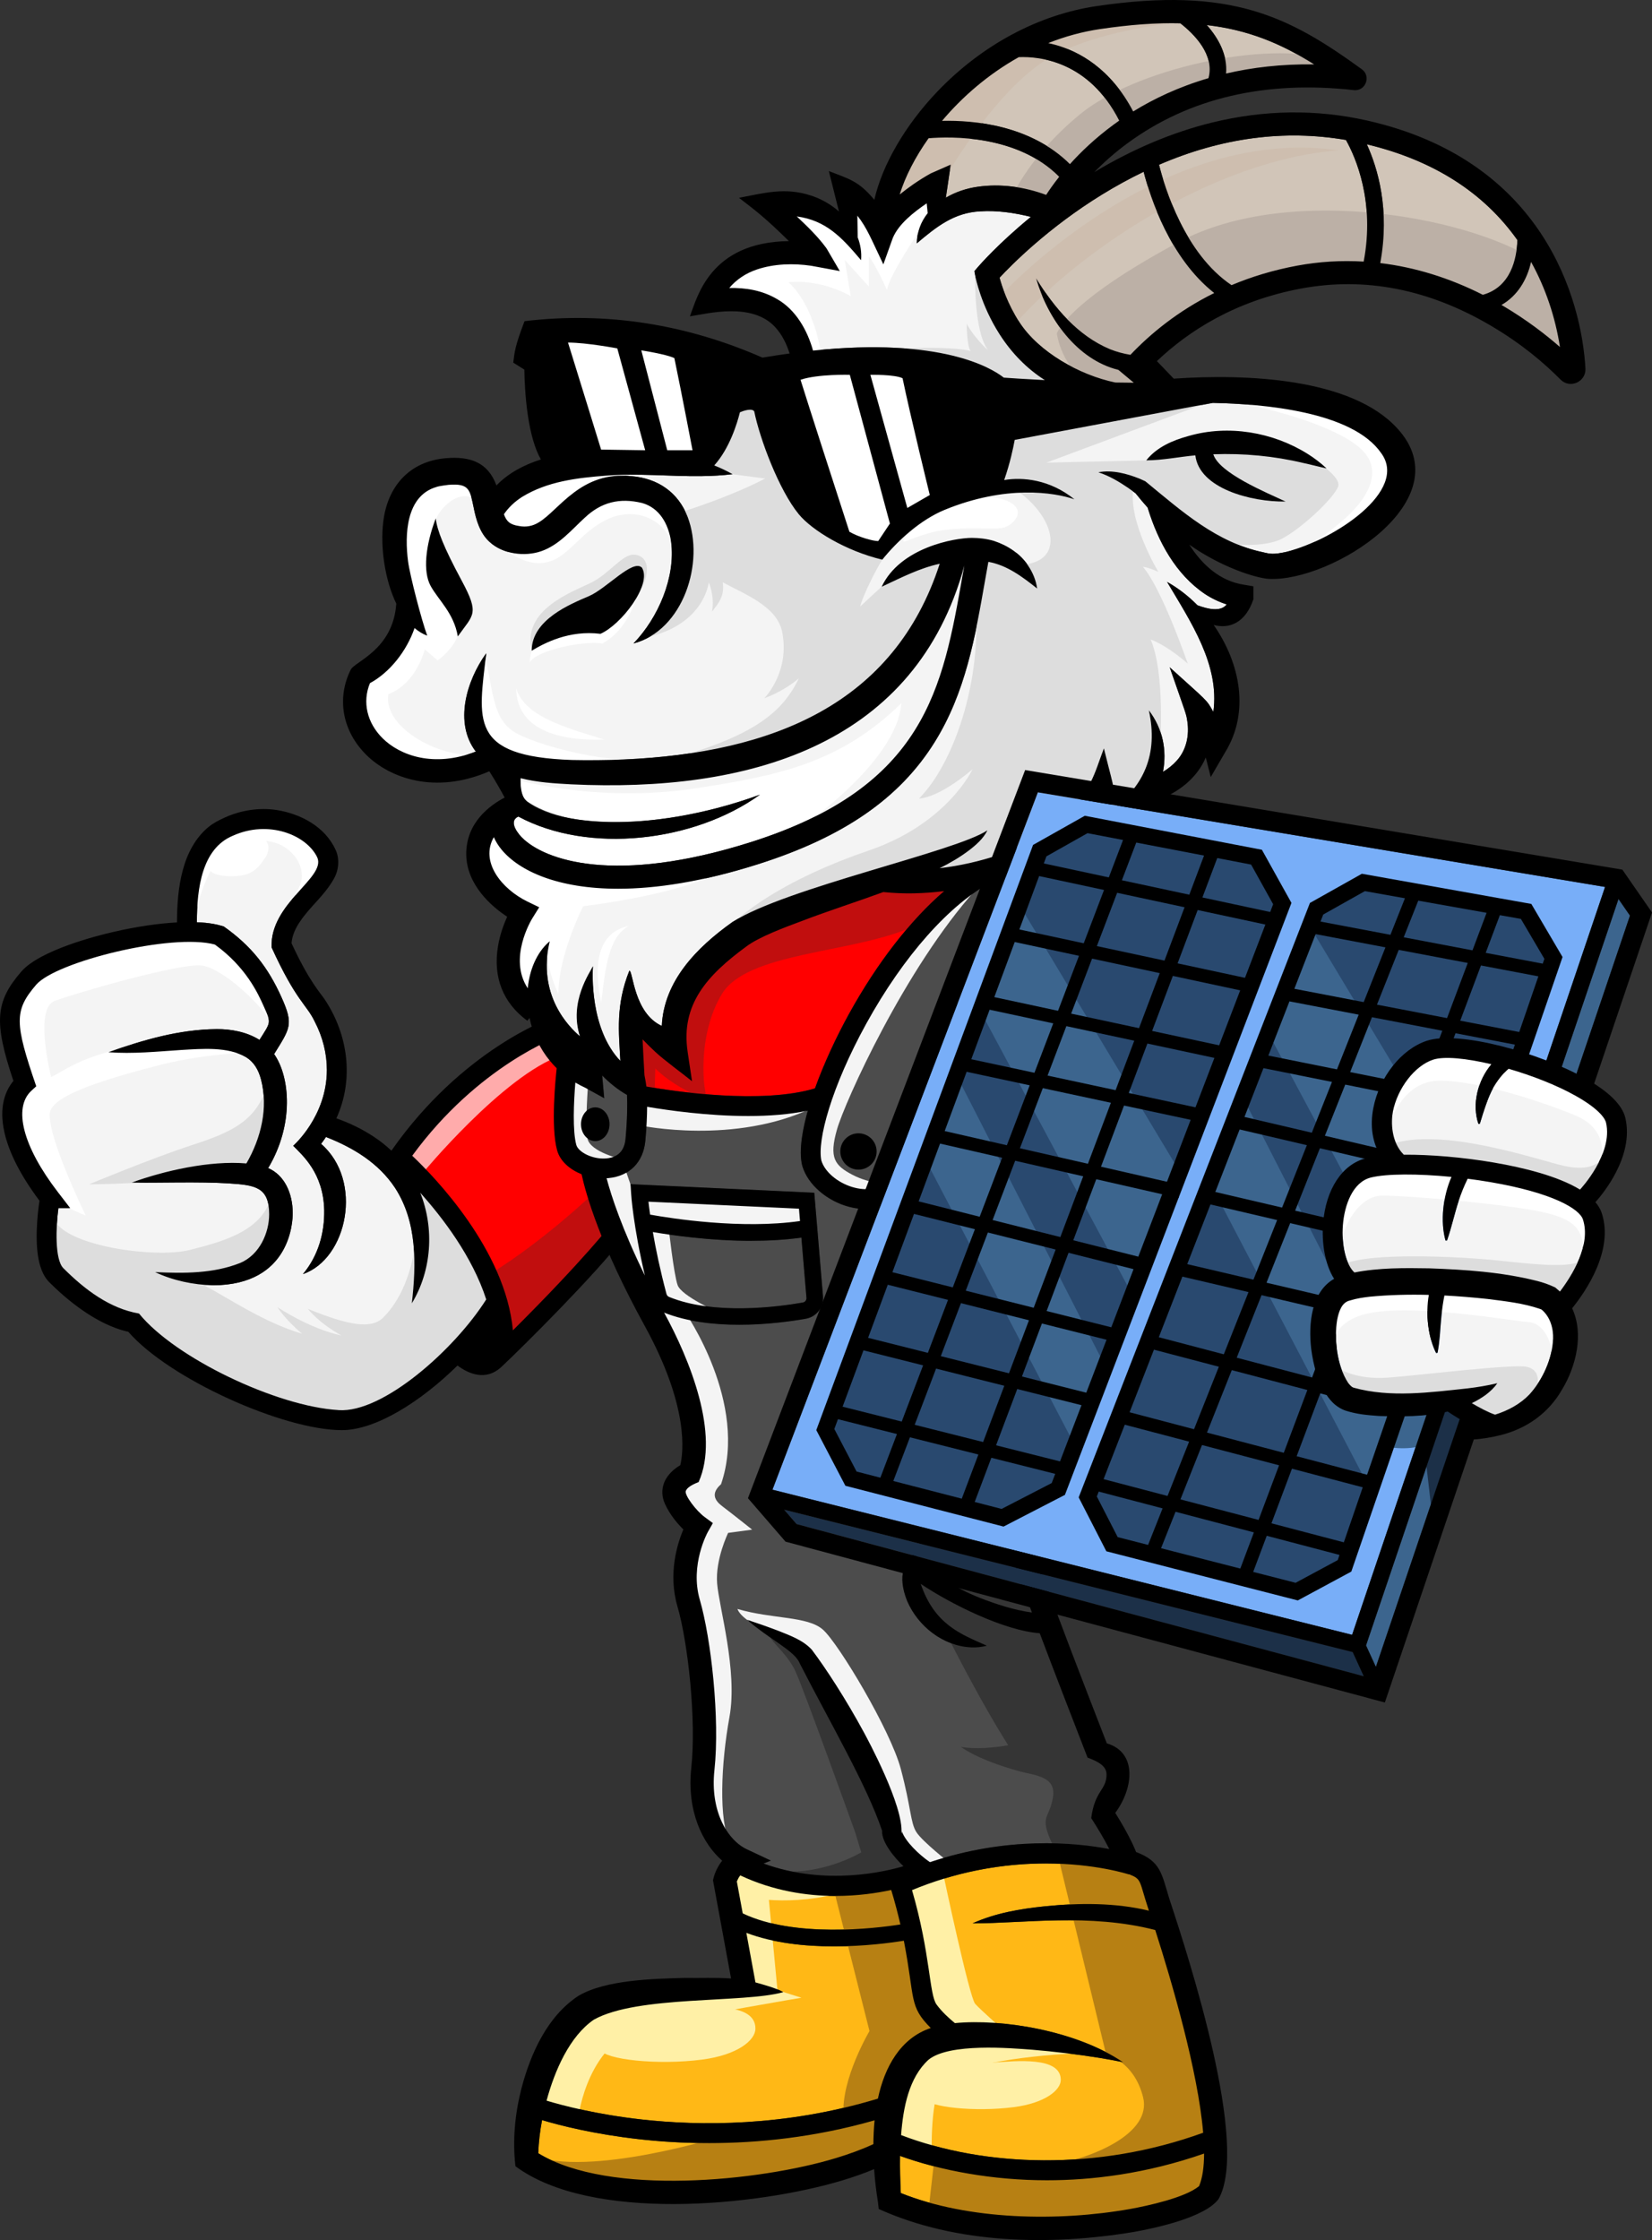 <?xml version="1.0" encoding="UTF-8"?>
<svg id="Layer_2" data-name="Layer 2" xmlns="http://www.w3.org/2000/svg" viewBox="0 0 604.36 819.04">
  <rect x="0" y="0" width="604.36" height="819.04" fill="#333333" stroke="none"/>
  <defs>
    <style>
      .cls-1 {
        fill: #ffabab;
      }

      .cls-2 {
        fill: #f4f4f4;
      }

      .cls-3 {
        fill: #cebeaf;
      }

      .cls-4 {
        fill: #fff0a6;
      }

      .cls-5 {
        fill: #3c658e;
      }

      .cls-6 {
        fill: #29496f;
      }

      .cls-7 {
        fill: #ddd;
      }

      .cls-8 {
        fill: #fff;
      }

      .cls-9 {
        fill: #d1c5b8;
      }

      .cls-10 {
        fill: #1c3048;
      }

      .cls-11 {
        fill: #bcb0a6;
      }

      .cls-12 {
        fill: red;
      }

      .cls-13 {
        fill: #78aef8;
      }

      .cls-14 {
        fill: #353535;
      }

      .cls-15 {
        fill: #ffb816;
      }

      .cls-16 {
        fill: #c10e0e;
      }

      .cls-17 {
        fill: #b78013;
      }

      .cls-18 {
        fill: #4c4c4c;
      }
    </style>
  </defs>
  <g id="Layer_1-2" data-name="Layer 1">
    <g>
      <path class="cls-9" d="M480.75,23.53c-12-.16-22.72,1.14-32.21,3.35.58-6.73-2.74-12.87-7.06-17.72,15,1.72,26.97,6.63,39.27,14.37Z"/>
      <path class="cls-9" d="M402.43,10.63c11.15-1.64,20.77-2.33,29.38-2.12,5,3.89,12.64,11.47,10.28,20.07-10.98,3.21-20.13,7.6-27.54,12.18-8.29-15.85-19.97-22.02-28.54-24.38-.86-.24-1.7-.44-2.53-.61,5.98-2.38,12.31-4.16,18.94-5.13Z"/>
      <path class="cls-9" d="M372.71,20.9c7.55-.32,25.64,1.42,36.75,23.2-.74.52-1.46,1.03-2.16,1.54-6.62,4.88-11.86,9.91-15.87,14.36-14.42-14.28-35.19-16.09-46.79-15.82,7.41-8.81,16.93-17.07,28.06-23.29Z"/>
      <path class="cls-9" d="M339.73,50.55c8.17-.68,32.61-1.25,47.78,14.1-2.13,2.68-3.7,4.96-4.77,6.63-8-2.96-16.67-4.2-25.16-2.96-3.99.56-8.03,1.91-11.55,3.98l.75-5.04,1.04-7.04s-7.31,3.21-7.31,3.21c-2.15,1.2-4.22,2.5-6.24,3.88-1.71,1.22-3.44,2.48-5.11,3.82,2.02-6.5,5.63-13.59,10.58-20.56Z"/>
      <path class="cls-2" d="M284.27,109.35c-5.46-3.21-11.46-4.18-17.49-4.04,2.61-3.11,6.07-5.42,10.13-6.78,6.22-2.1,13.32-2.32,19.87-1.35.35.04,9.73,1.8,10.44,1.93l-4.63-7.93c-.07-.13-.19-.31-.27-.43-3.16-4.29-6.98-7.99-10.85-11.61,10.76,1.48,16.41,7.61,23.53,16.01.25-2.91-.22-5.72-1.23-8.33-.04-2.14-.08-5.02-.12-7.96,3.58,4.53,5.16,8.78,9.51,17.82,0,0,3.44-9.62,3.44-9.62,2.12-5.09,7.5-9.35,12.42-12.7l.36,3.59c-2.4,3.03-3.91,6.72-3.98,11.03,7.17-6.05,13.58-11.22,23.22-11.7,6.23-.4,12.44.53,18.52,2.02-12.03,9.84-18.92,17.81-19.34,18.3l-1.32,1.54.37,2c.08.42,2.01,10.42,8.78,21.01,4.51,7.06,10.1,12.71,16.6,16.84-7.34-.37-12.75-.74-15.01-.91-4.51-3.54-22.85-14.76-69.79-9.89-2.1-7.46-6.26-14.9-13.16-18.84Z"/>
      <path class="cls-8" d="M193.22,293.3c-2.25-.71-2.96-5.57-2.76-8.76,5.99,1.54,12.38,1.92,18.47,2.25,64.76,3.07,123.94-14.06,142.9-76.6.33-1.13.64-2.25.94-3.37-.2,1.11-.4,2.22-.59,3.32-7.29,41.58-13.59,77.48-77.35,97.73-49.75,15.8-75.56,6.7-83.84-1.58-.79-.79-5.47-5.81-1.36-7.72,25.77,13.82,64.34,9.3,88.39-8-25.85,9.49-64.99,15.65-84.79,2.73Z"/>
      <path class="cls-2" d="M177.92,238.86c-7.27,10.06-11.82,25.52-3.81,35.95-15.35,6-27.78,1.41-34.1-4.86-5.74-5.69-7.46-13.3-4.63-20.15,7.26-3.94,13.4-11.7,16.32-20.14,1.38,1.17,2.92,2.14,4.63,2.78-2.02-5.44-6.37-22.06-7.02-27.21-1.26-9.67-.79-23.92,10.37-27.17.99-.4,4.34-.76,4.41-.78,7.65-.62,7.83,1.76,9.22,8.32.87,4.43,2.28,9.38,5.83,12.55,4.82,4.46,12.82,5.47,18.87,3.4,6.6-2.27,11.17-7.9,15.93-12.22,6.05-5.74,12.78-7.39,20.95-5.43,6.38,1.76,9.71,7.61,10.66,14.22,1.68,12.97-4.76,27.85-13.79,37.16,18.32-4.81,26.17-29.7,19.84-46.3-3.48-8.97-10.87-14.03-20.39-14.86-18.57-2.16-26.64,12.43-34.09,16.87-2.27,1.4-4.66,1.81-7.21,1.33-3.48-.52-4.58-1.79-5.54-4.28,1.73-2.54,4-4.66,6.7-6.38,9.23-5.65,20.01-6.94,30.91-7.76,11.51-.92,23.06.33,34.63.19l.02.03s.04-.02.06-.04c3.78-.05,7.57-.24,11.35-.71-2.16-1.23-4.41-2.29-6.72-3.2,5.66-6.27,8.43-15.55,9.4-19.44,1.37-.58,4.42-1.58,5.23-.33,2.04,10.04,9.07,28.82,16.31,37.62,5.52,6.7,63.41-12.28,78.7-10.22-2.62,2.42,2.16,23.33.63,26.56,7.38-3.45-35.13,3.35-27.78,1.75-16.64,51.38-61.16,69.16-115.58,71.58-6.25.21-12.74.31-18.99.17-37.97-1.32-34.07-14.63-31.34-39.03Z"/>
      <path class="cls-18" d="M210.83,418.62c-1.4-5.05-.93-15.78-.35-22.8,1.18.7,2.39,1.34,3.63,1.9,0,0,6.93,3.82,6.94,3.82-.23-2.64-.5-5.45-.74-8.29,2.71,2.72,5.67,5.16,9.08,7.09.15,3.46.13,8.74-.54,16.07-.4,4.36-2.75,6.76-7,7.15-5.06.46-10.29-2.34-11.02-4.94Z"/>
      <path class="cls-12" d="M235.08,380.02c1.55,1.6,3.14,3.17,4.79,4.7,3.07,2.86,9.92,7.86,13.31,10.61l-1.62-10.78c-2.6-17.31,7.27-28.05,21.41-38.42,4.66-3.58,14.6-7.21,20.15-9.29,9.82-3.77,20.01-7,30.04-10.67,7.29.77,14.8.58,22.25-.35-12.32,10.6-24.51,26.22-34.83,44.93-4.7,8.51-9.16,18.12-12.43,27.2-19.46,5.84-50.91,1.2-61.67-.68-.06-.76-.35-2.35-.7-4.14-.26-4.37-.5-8.75-.7-13.12Z"/>
      <path class="cls-18" d="M237.24,439.38l55.05,2.56.38,4.52c-21.56,3.07-47.05-.95-54.83-2.35-.27-1.89-.46-3.48-.6-4.73Z"/>
      <path class="cls-18" d="M274.94,453.68c6.04,0,12.25-.33,18.24-1.17l1.85,21.99c.07.85-.5,1.6-1.34,1.74-9.25,1.63-32.52,4.68-48.95-2.07-.44-.18-.79-.59-.92-1.09-2.38-8.92-3.95-16.61-4.99-22.63,7,1.2,21.03,3.22,36.11,3.22Z"/>
      <path class="cls-15" d="M319.53,783.97c-4.39,2.02-9.05,3.7-13.8,5.13-27.8,8.44-82.8,14.06-108.82-1.79.15-4.06.63-8.13,1.4-12.12,6.5,1.94,18.94,5.13,35.53,6.99,7.35.83,15.99,1.42,25.6,1.42,17.61,0,38.46-2.02,60.52-8.33-.28,2.93-.41,5.86-.44,8.7Z"/>
      <path class="cls-15" d="M321.16,767.34c-34.1,10.37-65.52,9.94-86.27,7.64-16.45-1.83-28.86-5.07-34.94-6.9,2.98-11.04,8.42-23.52,17.28-29.61,16-8.97,54.77-5.95,69.32-10.07-2.36-1.4-7.66-2.86-10.18-3.56l-3.33-18.12c9.99,3.8,21.65,4.95,32.06,4.95,11.14,0,20.85-1.31,25.56-2.07,4.16,21.55,1.76,23.81,9.84,31.92-11.11,3.71-16.9,14.35-19.32,25.82Z"/>
      <path class="cls-15" d="M269.57,687.91c.23-.58.64-1.42,1.23-2.21,12.19,5.73,24.43,7.52,34.9,7.52,8.15,0,15.22-1.07,20.35-2.18,1.38,4.56,2.47,8.76,3.35,12.61-9.45,1.47-38.74,4.99-57.68-4.07l-2.15-11.67Z"/>
      <path class="cls-15" d="M438.66,799.34c-5.1,4.23-18.75,7.18-25.27,8.37-26.12,4.61-58.94,4.14-83.84-5.85-.22-4.53-.34-9.06-.27-13.57,15.16,5.44,34.03,8.9,53.73,8.9,16.47,0,36.21-2.35,57.5-9.77-.02,4.87-.58,8.96-1.84,11.92Z"/>
      <path class="cls-15" d="M412.98,685.35l.03-.09c4.87,1.92,3.61,2.26,7.31,13.34-12.37-2.96-25.39-2.86-38-1.6-9.05.94-18.17,2.46-26.51,6.24,18.74.03,42.63-3.77,66.82,2.42,6.09,18.99,15.64,51.57,17.54,74.14-38.76,14.06-79.93,12.55-110.51.86.77-10.1,2.87-21.03,10.03-27.55,7.61-6.2,29.95-4.25,37.94-3.67,8.27.7,16.6,1.7,24.84,3.02,2.45.41,5.98,1.03,8.37,1.55-17.18-11.62-44.53-15.94-61.48-14.28-1.96-1.6-4.74-4.09-6.73-6.83-2.69-3.7-2.22-18.67-8.96-41.81,1.91-.79,3.81-1.52,5.69-2.2,0,0,0,0,0,0h0c40.26-14.49,73.28-3.66,73.63-3.54Z"/>
      <path class="cls-18" d="M353.91,524.43c4.53-.51,8.69-2.45,12.49-4.94-.64,12.83-.97,32.91,2.31,45.33,1.17,4.49,7.1,20.21,8.81,24.79-6.5-.89-13.08-3.02-19.13-5.39-9.65-3.86-15.87-8.24-24.09-16.15-3.16,3.16-6.23,7.71-2.43,17.33,4.02,9.29,13.17,16.47,23.36,16.95,1.94.11,3.89-.12,5.79-.6-9.65-4.27-19.13-7.75-24.19-22.61,10.95,7.37,30.54,17.11,43.54,18.06,5.74,15.19,11.62,30.32,17.49,45.46l3.7,2.69s-.05,0-.05,0c8.29,1.3-1.67,14.03-1.61,13.97,0,0-.7,5.46-.7,5.46,2.33,3.64,4.65,7.46,6.62,11.32-12.77-2.45-37.15-4.71-65.63,4.78-3.94-2.67-8.99-7.53-10.26-11.26,0,.28-.03.47-.17.83.93-10.09-12.74-35.19-13.69-36.93-6.5-12.02-13.89-23.42-19.12-30.33-3.28-3.54-7.9-5.13-12.18-6.87-3.81-1.45-7.62-2.78-11.52-4.06,8.16,7.01,16.56,11.02,18.92,15.17,0,0,.64,1.29.64,1.29,10.83,21.15,24.33,44.2,29.86,60.67-.23,4.31,4.7,10.01,7.82,12.99-6.28,1.88-28.46,7.34-51.17-.98l2.67-1.07-8.83-4.15c-6.85-3.22-13.47-13.64-11.82-28.91,2.04-18.85-1.19-47.99-5.36-62.36-3.69-12.72,2.87-24.59,2.93-24.7l1.86-3.28-3.03-2.24c-3.2-2.38-7.41-8.07-6.87-9.48.66-1.71,3.56-2.8,4.69-3.26,7.84-17.53-3.25-44.82-12.63-61.96,8.47,3.37,18.39,4.43,27.51,4.43,10.09,0,19.21-1.3,24.29-2.19,3.95-.69,6.67-4.23,6.33-8.22l-3.19-37.86-67.22-3.13.2,3.37c.03.54.76,11.84,5.04,30.04-8.35-17.03-12.25-28.97-14-35.57.2-.01.41-.02.61-.04,7.79-.7,12.87-5.84,13.59-13.73.45-4.96.62-9.05.64-12.36,7.65,1.3,22.19,3.38,36.98,3.38,7.49,0,15.05-.54,21.8-1.98-1.6,5.68-3.52,14.47-2.03,20.18,4.07,13.96,28.65,23.73,39.22,6.93,1.39-8.57,3.04-16.73,5.54-25.2,3.18.08,7.08.84,8.53,2.33-1.9,11.99-6.33,50.63-7.7,62.76,22.66,9.48,40.87,4.26,48.06,5.51,2.82,3.73-3.82,14.48-33.23,45.79Z"/>
      <path class="cls-12" d="M429.27,312.33c6.88,1.76,13.39,5.05,19.06,9.31,5.24,3.98,9.79,8.95,13.29,14.53,5.05,7.86,8.01,16.9,9.86,26.07,2.37,0,5.63-.23,7.94-.08,1.86.05,4.81.49,6.14,1.52-1.56,2.44-1.57,5.64-.16,8.34,1.41,2.84,3.88,4.98,6.19,7.07,4.28,4.09,8.25,8.66,11.99,13.31-8.21,6.97-15.53,14.96-21.84,23.69-10.58,14.67-17.78,32.31-18.03,50.5-14.98-9.87-35.08-36.22-40.24-49.4-3.62-11.83-4.12-25.62-.36-37.48,1.62-4.98,4.28-9.68,8.11-13.71-16.73,9.8-19.18,32.68-15.72,50.13.58,3.25,1.78,6.49,3.18,9.49-8.34,8.19-34.58,34.37-39.43,44.87-14.11,2.85-27.03-.41-32.32-2.11,1.24-10.82,5.63-48.92,7.23-58.11l.18-1.04-.41-.98c-2.25-5.41-8.99-6.93-13.39-7.33,6.64-18.81,15.16-29.45,23.48-39.85.74-.92,1.47-1.84,2.2-2.76,20.52-25.84,41.72-41.29,63.03-45.96Z"/>
      <path class="cls-18" d="M360.54,353.77c-.73.91-1.46,1.82-2.19,2.74-12.04,15.04-25.67,32.07-32.58,74.05-6.42,8.94-22.68,2.3-25.27-6.19-1.58-7.24,3.54-26.71,16.44-50.1,13.68-24.81,30.54-43.77,46.24-52.02l-.04-.07c1.71-.49,3.41-1.01,5.08-1.56,11.05-3.76,21.3-9.91,29.77-18.96.03,3.31.19,6.61.39,9.8,0,0,5.97-3.43,5.97-3.43,2.72-1.39,5.42-3.11,7.94-5.13,1.94,1.46,4.46,3.34,6.48,4.86-19.9,6.93-39.45,22.35-58.23,46.01Z"/>
      <path class="cls-2" d="M443.67,147.31c18.41.36,51.19,3.13,61.65,18.42,10,13.67-17.09,31.67-34.83,36.09-4.58.98-5.78.75-8.34.13-17.05-3.55-29.65-14.9-42.64-25.55l-.55-.44s-2.03-.91-2.03-.92c-4.74-1.89-10.01-3.29-15.11-2.35,3.96,1.3,7.53,3.41,10.93,5.73.93.64,1.83,1.32,2.73,2,1.41,1.77,2.86,3.5,4.38,5.19.05.16.09.31.12.42,3.73,12.01,10.12,23.94,20.82,31.15,2.45,1.62,5.15,2.91,7.97,3.81-2.22,2.95-7.23,1.61-10.69.32-3.31-3.36-7.04-6.26-11.12-8.54,8.66,14.6,19.33,30.34,16.93,47.56-2.51-4.65-2.15-3.81-15.96-16.33,6.04,17.37,6.02,16.87,6.42,19.6.84,5.15-.31,10.64-3.83,14.51-1.48,1.66-3.18,2.99-5.05,4.1,1.48-7.67,0-15.75-5.16-22.48,3.52,16.15-1.87,27.74-13.76,36.63.64-12.34,2.18-3.06-2.68-22.72-3.71,9.77-4.34,14.92-14.47,24.67-6.74,6.47-15.05,11.25-23.87,14.26-7.06,2.35-14.36,4.02-21.75,4.9,3.79-1.9,7.45-4.02,10.82-6.58,2.58-2,5.2-4.29,6.65-7.27-11.72,7.86-73.61,20.96-93.3,33.53-13.17,9.36-25.07,21.59-25.83,37.97-10.29-4.7-10.5-20.19-11.87-20.19-5.06,12.65-3.85,22.41-3.28,33.01-11.16-11.68-10.23-32.1-10.03-34.64-.57,2.87-8.67,12.47-4.72,25.67-4.11-3.48-15.81-15.18-11.07-34.79-3.71,3.04-7.24,8.87-8.04,17.2-7.23-10.91,1.26-24.95,1.68-25.62l2.5-4.01-4.25-2.06c-9.34-4.51-17.55-14.48-12.34-23.56.67,1.54,1.61,3.07,2.82,4.54,6.5,7.86,20.64,14.32,42.66,14.32,13.91,0,30.96-2.58,51.22-9.01,31.24-9.92,51.74-24.08,64.52-44.57,11.31-18.12,14.86-38.36,18.62-59.78.36-2.05.72-4.1,1.09-6.16,6.83,1.24,12.29,5.35,17.84,9.74-.41-2.96-1.56-5.78-3.26-8.31-4.1-6.27-11.67-9.72-19-10.47-.13-.01-.27-.02-.4-.04,9.05-10.97,13.19-28.84,14.48-35.5l72.39-13.55Z"/>
      <path class="cls-9" d="M413.53,129.74c-2.54-.43-5.04-1.09-7.44-2.05-11.84-4.94-20.42-15.18-27.05-25.91,4.18,14.57,14.89,29.73,30.11,33.47l5.62,4.69c-2.28-.01-4.53-.04-6.75-.08-13.1-2.7-28.06-11.16-35.1-22.04-4.29-6.64-6.41-13.13-7.26-16.28,4.25-4.57,17.77-18.28,37.46-30.38,5.08-3.12,10.17-5.9,15.25-8.35,2.46,9.56,9.62,31.57,25.82,44.33-13.26,6.56-23.32,14.87-30.67,22.6Z"/>
      <path class="cls-9" d="M498.87,95.64c-8.14-.49-16.27,0-24.3,1.49-8.89,1.65-16.87,4.13-24.03,7.13-17.06-11.47-24.38-35.44-26.52-44.02,22.9-9.89,45.8-12.94,68.38-9.06,3.6,6.44,10.65,22.56,6.49,44.47Z"/>
      <path class="cls-9" d="M542.47,107.79c-12.23-6.19-24.85-10.08-37.52-11.6,3.6-19.56-.93-34.71-4.92-43.43,24.25,5.81,42.72,17.56,55.09,35.02-.24,6.76-2.37,17.15-12.65,20.01Z"/>
      <path class="cls-9" d="M549.83,111.82c-.18-.11-.36-.21-.54-.31,5.86-3.35,9.38-9.24,10.82-15.75,5.34,9.65,8.87,20.23,10.57,31.12-4.97-4.34-12.02-9.85-20.85-15.06Z"/>
      <path class="cls-8" d="M174.6,183.13c-6.64-5.46-14.47,3.56-15.42,7.59-1.46,6.22-.24,26.56,6.64,34.15,6.88,7.59-5.69,16.6-5.69,16.6l-4.74-4.03s-2.85,12.33-13.28,16.37c-2.37,13.76,24.19,25.62,34.15,21.11-4.74,7.83-25.62,8.78-32.97,2.13-7.35-6.64-16.6-17.55-11.15-30.12,6.64-7.59,16.13-20.4,16.13-20.4,0,0-7.59-34.63.24-45.78,7.83-11.15,23.48-6.88,23.48-6.88l2.61,9.25Z"/>
      <path class="cls-8" d="M177.68,240.76c2.85,13.76,3.08,21.82,9.96,26.56,6.88,4.74,37.24,13.52,57.87,9.96-20.4,6.17-54.55,4.74-63.09-.71-8.54-5.46-9.72-17.08-9.72-17.08l4.98-18.74Z"/>
      <path class="cls-8" d="M181.24,198.54c8.06,6.17,14.23,9.01,20.87,6.4,6.64-2.61,11.38-11.38,20.87-15.42,9.49-4.03,22.29-.47,24.67,15.18,4.98-12.57-7.12-28.7-20.4-27.04-13.28,1.66-25.38,16.6-25.38,16.6l-20.63,4.27Z"/>
      <path class="cls-7" d="M234.84,214.91c3.79-7.83,1.19-12.1-3.08-12.1s-8.78,6.88-15.42,10.2c-6.64,3.32-25.38,9.72-21.82,24.67,7.83-10.91,24.19-14.7,24.19-14.7l16.13-8.06Z"/>
      <path class="cls-8" d="M234.61,213.25c-3.79,13.52-8.54,18.74-14.23,22.06-6.4-1.19-24.19,2.37-26.56,6.88-.24-5.22,5.46-12.33,5.46-12.33l20.63-5.22,14.7-11.38Z"/>
      <path class="cls-8" d="M332.2,195.34c5.34-6.17,24.9-16.01,34.63-12.81,9.72,3.2,4.39,8.89.95,10.2-3.44,1.3-11.38-.36-22.41,1.07s-18.5,7.71-13.16,1.54Z"/>
      <path class="cls-8" d="M341.89,76.32s-16.44,23.09-17.39,29.73c-4.11-9.17-6.64-12.33-6.64-12.33v11.07l-8.85-9.8,2.21,13.28s-10.44-6.32-22.77-5.06c10.12,9.17,12.33,28.14,12.33,28.14l-5.38.63s-7.91-27.83-35.1-23.09c-2.53-13.6,36.37-15.5,36.37-15.5l-12.65-17.71s19.61.63,25.62,8.85c4.74-5.38,2.21-14.23,2.21-14.23l10.44,13.28,18.97-16.13.63,8.85Z"/>
      <path class="cls-8" d="M252.16,171.98c-18.74-.95-35.1,3.08-45.06,13.52-9.96,10.44-18.97,13.99-22.77,7.59-3.79-6.4-2.61-10.2-2.61-10.2,0,0,19.92-11.86,33.2-13.04,13.28-1.19,55.97,3.08,37.24,2.13Z"/>
      <path class="cls-8" d="M204.25,363.38c.17-11.98,5.9-25.43,9.07-32,12.79-1.68,37.79-5.69,49.51-12.59l-55.97.24s-24.19-10.44-27.28-18.5c-9.49,18.5.95,24.67,15.65,31.07-17.08,13.76-2.61,35.81-2.61,35.81,0,0,3.08-2.85,6.64-10.91-.24-2.78.03-5.68.56-8.47.74,5.04,2.08,10.44,4.42,15.35Z"/>
      <path class="cls-8" d="M450.67,146.6c20.87,4.27,41.51,10.91,48.38,18.74,6.88,7.83.47,17.31-6.17,23.48-6.64,6.17-14.7,11.15-14.7,11.15,0,0,27.04-8.54,32.02-21.58,4.98-13.04-12.1-26.33-12.1-26.33l-26.8-9.49-20.63,4.03Z"/>
      <path class="cls-8" d="M221.09,270.41c-14.7-4.51-29.17-8.54-32.26-18.74.24,15.18,15.56,19.33,32.26,18.74Z"/>
      <path class="cls-8" d="M219.95,366.59c1.47-12.22,2.6-24.18,10.19-28.05-11.92,2.33-13.02,14.99-10.19,28.05Z"/>
      <path class="cls-16" d="M343.79,330.57s-6.48,8.54-11.23,8.85c-21.82,9.17-59.29,8.85-68.47,24.03-9.17,15.18-6.96,36.05-5.06,38.9-13.28-5.06-19.29-11.7-19.29-11.7l-.32,10.12-5.38-.63-1.9-29.41,14.55,14.23s-5.06-22.77,13.28-37.32c18.34-14.55,75.26-29.09,75.26-29.09l18.34,7.59-9.8,4.43Z"/>
      <path class="cls-16" d="M420,382.44s-43.64,50.6-49.65,63.25c2.85-11.7,5.69-20.56,5.69-20.56,0,0-31.62,30.99-30.99,47.12,15.81.95,35.1,1.9,35.1,1.9,0,0,20.24-28.78,41.43-47.12,0,0-4.74-20.24-4.74-23.72,0-8.54,3.16-20.87,3.16-20.87Z"/>
      <path class="cls-2" d="M414.62,316.66s44.11,8.54,50.28,47.91c11.38,2.37,14.7,6.17,14.7,6.17,0,0-5.22,4.27,22.29,29.88,8.06-6.17,8.06-9.96,8.06-9.96l-20.87-23.72.47-6.17-15.65-2.85s-4.27-43.64-47.44-49.81c-10.44,5.22-11.86,8.54-11.86,8.54Z"/>
      <path class="cls-16" d="M418.89,390.18c10.91,35.1,49.81,63.56,49.81,63.56l-.47,20.87s-39.85-32.26-46.49-54.08c-6.64-21.82-6.17-22.77-2.85-30.36Z"/>
      <path class="cls-7" d="M461.74,162.02c-12.02,0-42.69,6.32-42.69,6.32l-36.23.82,62.48-23.28-76.53,8.54c1.8,4.4-9.9,18.42-2.77,21.58,18.74,8.3,27.04,30.6,5.69,30.6-3.86-.41-12.36-16.32-15.42,8.78,4.27,30.36-6.8,63.33-20.08,76.61,8.22-.63,19.61-10.75,19.61-10.75,0,0-9.17,19.92-37.95,29.73-28.78,9.8-53.44,24.67-59.45,39.53,31.94-21.5,76.53-30.36,76.53-30.36,0,0,50.91,4.11,67.36-33.84,1.9,14.23.63,17.39.63,17.39,0,0,16.76-11.07,18.97-20.87,2.85-7.59,2.53-9.8,2.53-9.8,0,0,1.9-26.88-3.48-39.21,6.64,2.53,13.6,8.85,13.6,8.85,0,0-9.49-27.51-16.44-35.42,2.53.32,5.69,1.9,5.69,1.9,0,0-11.07-18.34-9.17-30.36,4.43-2.85,13.28,6.32,20.87,13.91,7.59,7.59,26.25,7.91,33.2,4.43,6.96-3.48,19.29-14.86,20.87-19.29,1.58-4.43-15.81-15.81-27.83-15.81Z"/>
      <path class="cls-2" d="M187.17,284.64s30.6,9.25,67.6,3.56c30.21-4.65,52.65-9.25,74.95-31.07-1.42,21.58-37.47,46.01-37.47,46.01,0,0,39.13-13.52,52.18-45.54,13.04-32.02,10.67-55.5,10.67-55.5,0,0-21.11,35.81-46.49,52.89-25.38,17.08-60.95,29.17-60.95,29.17l-60.48.47Z"/>
      <path class="cls-11" d="M564.04,96.8c-23.01-16.84-91.55-30.36-132.82-8.3-41.27,22.06-44.59,33.44-44.59,33.44,0,0,1.66,13.28,13.04,18.74s22.77,1.9,22.77,1.9l-4.74-13.52s37.95-32.02,73.29-30.12c35.34,1.9,82.06,32.97,82.06,32.97l-5.46-28.46-3.56-6.64Z"/>
      <path class="cls-7" d="M356.75,101.54s-.47,19.69,4.74,26.56c-5.46-4.98-7.83-9.72-7.83-9.72,0,0,0,8.06,1.42,9.96-4.74-1.42-24.43-1.66-27.04,0,11.62,2.13,40.32,12.81,40.32,12.81l23.01-1.42-21.58-17.55-13.04-20.63Z"/>
      <path class="cls-7" d="M327.34,210.4c.24-.47-7.67,6.64-12.65,11.38.47-2.85,7.08-17.2,12.06-22.77-18.74-8.78-41.55-34.55-44.63-41.43,0,.33-.02.66-.04.98-3.08-6.21-4.31-12.92-4.31-12.92l-9.72,1.42-7.43,25.38,19.29,2.53c-11.14,5.83-25.43,10.61-29.77,12-3.26-2.3-5.81-3.38-5.81-3.38,0,0,3.64,2.45,5.22,10.99s-1.58,23.72-1.58,23.72c0,0-6.01,6.17-11.38,14.7,21.19-4.66,22.69-20.08,22.69-20.08,0,0,2.29,5.14,1.19,10.75,2.37-3.16,4.66-5.61,3.95-10.75,7.19,3.99,19.68,8.53,21.66,17.87,3.16,14.86-6.48,24.51-6.48,24.51,0,0,6.64-2.21,12.65-7.27-6.64,13.76-18.66,22.61-55.97,31.94,63.88-3.48,76.85-25.62,90.13-37.32,13.28-11.7,20.56-38.9,20.56-38.9l-19.61,6.64Z"/>
      <path class="cls-11" d="M487.04,21.93c-24.03-7.59-72.1,3.48-92.02,19.92-19.92,16.44-25.62,31.94-25.62,31.94l16.44.95s18.34-24.35,38.58-34.47c20.24-10.12,67.04-11.38,67.04-11.38l-4.43-6.96Z"/>
      <path class="cls-3" d="M365.61,108.58s57.4-63.25,124.12-53.6c-46.17,3.48-96.77,37.95-120.01,65.3-2.37-5.53-4.11-11.7-4.11-11.7Z"/>
      <path class="cls-3" d="M343.79,68.41s20.56-37.63,42.69-48.7c22.14-11.07,55.97-12.65,55.97-12.65,0,0-43.96-6.96-73.05,10.12-29.09,17.08-43.64,49.97-43.64,49.97l-.63,8.22,18.66-6.96Z"/>
      <path class="cls-14" d="M346.79,472.25s-9.01,42.22-25.14,64.04c16.13-4.74,18.5-8.06,18.5-8.06,0,0,.47,28.46-6.17,42.69,22.77,25.14,48.38,22.29,48.38,22.29,0,0-21.35-66.88-10.91-81.59,10.44-14.7,23.72-28.94,20.4-34.63-3.32-5.69-10.44-2.85-10.44-2.85h-22.77l-11.86-1.9Z"/>
      <path class="cls-14" d="M403.71,660.09s9.49-10.91,5.22-16.13c-4.27-5.22-10.44-10.44-10.44-10.44l-16.6-39.37-5.22-1.42s-29.25-7.12-42.53-16.92c-1.93-1.43.22,7.68,3.79,13.12,2.45,3.74,9.41,8.53,7.91,7.75,10.36,20.47,18.03,33.59,23,41.47-5.33.89-11.86,1.5-17.31.59,5.71,3.96,14.21,6.93,21.68,8.98,5.48,1.5,13.29,1.72,11.99,9.52-1.42,8.54-5.69,6.17.95,19.45,10.91.47,26.56,3.79,26.56,3.79l-9.01-20.4Z"/>
      <path class="cls-14" d="M335.41,681.91s-10.91-8.06-9.96-13.76c.95-5.69-33.68-67.12-33.68-67.12l-11.15-4.03c2.85,4.98,7.35,7.59,10.44,14.23,3.08,6.64,21.82,58.82,21.82,58.82,0,0,1.04,3.37,2.2,7.26-4.52,2.52-16.9,8.42-31.37,6.73,16.12,6.96,30.54,4.57,37.44,2.64,8.29-1.42,14.26-4.78,14.26-4.78Z"/>
      <path class="cls-2" d="M215.16,396.11s-1.19,15.18-.24,20.16c.95,4.98,12.57,7.59,12.57,7.59,0,0-14.47,5.69-18.97-1.42-4.51-7.12.24-31.07.24-31.07l6.4,4.74Z"/>
      <path class="cls-2" d="M228.36,426.39l3.48,10.12,62.54,3.48-.24,9.01-49.57-.47s1.9,17.31,3.32,21.35c1.42,4.03,14.94,9.96,14.94,9.96l-12.33-.24s23.48,33.44,13.28,63.09c-3.79,3.32-2.37,5.93.47,8.06,2.85,2.13,10.91,8.54,10.91,8.54l-8.78,1.19s-4.74,9.72-4.03,18.5c.71,8.78,7.59,32.02,4.51,48.86-3.08,16.84-4.03,37.95.24,46.01-7.35-9.01-11.86-23.72-9.01-32.02,2.85-8.3-6.64-66.65-6.64-66.65l3.56-17.08s-9.25-7.59-6.64-13.52c2.61-5.93,5.93-8.54,5.93-8.54,0,0-7.83-38.19-15.89-58.82-10.44-17.31-18.9-49.25-18.9-49.25,0,0,5.77.32,8.85-1.58Z"/>
      <path class="cls-2" d="M288.44,600.32s-16.76-6.64-18.66-12.02c12.97,3.79,25.62,2.53,31.31,7.59,5.69,5.06,24.67,36.68,28.46,50.91,3.79,14.23,3.48,19.61,5.69,23.09,2.21,3.48,12.33,11.38,12.33,11.38l-10.44,2.53s-9.49-7.59-10.44-15.18c-.95-7.59-34.15-67.04-34.15-67.04l-4.11-1.26Z"/>
      <path class="cls-2" d="M357.07,325.2c-25.93,28.78-48.07,77.79-50.91,87.91-2.85,10.12-.95,12.97,5.69,16.44,6.64,3.48,13.91,3.48,13.91,3.48,0,0-20.56,13.28-27.83-6.96-5.69-18.03,13.28-51.23,13.28-51.23l39.53-51.23,6.32,1.58Z"/>
      <path class="cls-14" d="M361.18,320.14c11.7.95,32.89-9.49,32.89-9.49l-1.58,6.64,12.97-.95,19.61-8.85-11.7-7.91-12.02,3.79-2.21-8.85-18.66,17.39-19.29,8.22Z"/>
      <path class="cls-2" d="M234.37,411.53s34.47,7.27,63.25-6.64c-13.6,1.26-62.61-3.48-62.61-3.48l-.63,10.12Z"/>
      <path class="cls-17" d="M387.35,679.78l17.31,71.39s10.2,2.37,13.52,15.65c3.32,13.28-18.5,22.29-33.92,24.9-9.72.24-42.22-4.27-42.22-4.27l-2.61,23.01s83.49,18.5,104.36-9.25c4.74-12.81-1.19-29.41-1.19-29.41l-23.48-90.6-31.78-1.42Z"/>
      <path class="cls-17" d="M305.28,691.87l12.81,50.76s-10.44,17.55-9.49,30.83c.22,3.05-44.35,7.59-44.35,7.59,0,0-49.1,15.42-69.97,6.88,18.5,16.13,99.14,18.26,127.13-.95-1.42-11.15,15.89-43.17,23.95-43.64-7.59-5.46-9.01-15.42-9.01-15.42l-6.64-39.37-24.43,3.32Z"/>
      <path class="cls-4" d="M247.65,734.56c-24.67,1.66-29.65,11.38-27.99,14.94,1.66,3.56,20.87,5.69,37.24,3.56,12.89-1.68,19.46-7.04,19.46-11.33,0-9.8-18.33-7.87-28.71-7.17Z"/>
      <path class="cls-4" d="M362.82,754.17c-21.69,1.46-26.06,10.01-24.6,13.14s18.35,5,32.74,3.13c11.34-1.48,17.11-6.19,17.11-9.96,0-8.61-16.11-6.92-25.24-6.3Z"/>
      <path class="cls-4" d="M345.13,685.47s9.49,44.83,11.62,47.2c2.13,2.37,9.72,9.01,9.72,9.01l-18.03,1.19s-10.67-6.17-10.91-10.44c-.24-4.27-6.4-43.17-6.4-43.17l13.99-3.79Z"/>
      <path class="cls-4" d="M395.17,750.69c-26.09,1.19-42.22,5.22-48.62,8.54-6.4,3.32-5.69,27.28-5.69,27.28l-14.23-4.74s1.9-29.41,13.28-35.81c11.38-6.4,46.96.24,55.26,4.74Z"/>
      <path class="cls-4" d="M281.29,694.67c5.59.39,14.51.36,24.71-2.17l-27.07-5.64-11.35-4.95-2.37,4.03,8.78,39.13s-43.88-1.9-58.35,6.17c-14.47,8.06-19.21,38.9-19.21,38.9l15.18,3.79s3.4-28.14,24.98-32.89c21.58-4.74,56.61-10.59,56.61-10.59l-8.78-2.77-3.13-33.01Z"/>
      <path class="cls-2" d="M123.82,515.58c-22.51-1.32-59.77-19.01-72.96-35.3-10.66-1.85-19.73-8.63-27.68-16.58-3.21-3.21-2.72-15.25-1.81-21.97h4.31l-4.5-5.85c-12.79-16.62-16.49-30.83-9.68-37.08l1.76-1.61c-7.97-23.18-8.11-27.7-.03-37.13,7.2-8.4,49.57-18.96,65.37-14.7,11.46,8.25,15.88,18.11,17.78,22.35,2.94,6.56,2.72,5.85-1.45,12.52-4.59-2.91-10.36-3.98-15.67-3.95-13.8.13-26.74,3.94-39.6,8.45,8.9.68,17.84-.24,26.63-.82,7.76-.45,17-1.25,23.61,2.57,3.03,1.83,4.63,4.67,5.56,8.1,2.76,10.45.04,21.58-5.32,30.82-13.37-1.16-30.31,2.73-41.94,7,9.26.17,24.83-.41,35.68.31,9.38.62,14.59,1.26,14.59,11.27,0,6.77-3.5,14.83-10.58,17.8-9.9,3.93-20.55,3.83-31.15,3.36,6.6,3.09,13.92,4.63,21.2,4.81,28.5-.08,29.15-23.56,29.15-26.37,0-7.3-3.04-13.94-8.98-16.48,9.57-16.02,7.98-33.4,2.18-41.69,5.85-9.47,7.19-10.74,2.74-20.66-5-11.17-11.18-18.96-21.19-26.01-2.45-.75-5.16-1.34-9.81-1.53,0-12.58,1.91-26.94,13.12-31.62,13.07-5.93,27.04-.3,30.93,7.94,3.24,7.4-17.34,16.68-16.73,32.85,9.03,19.75,12.71,20.76,15.75,27.07,3.01,5.77,4.48,11.81,4.48,17.77,0,16.95-12.26,27.69-12.32,27.72,3.48,3.57,11.04,9.99,11.35,23.53.13,8.37-2.16,16.66-7.78,23.39,16.28-5.58,22.21-34.17,6.64-47.62.62-.82,1.22-1.66,1.79-2.51,10.03,3.92,19.29,9.55,25.29,18.64,8.07,12.51,7.76,27.62,6.12,42.17,7.27-12.01,8.3-27.35,3.08-40.42,8.15,9.08,19.09,23.36,24.13,39-11.54,18.27-37.79,41.62-54.03,40.48Z"/>
      <path class="cls-12" d="M198.63,376.11s-52.5,29.73-49.97,47.75c9.17,7.59,36.68,42.69,36.37,69.57,16.44-15.18,38.58-40.79,38.58-40.79l-6.01-25.3s-11.7-5.38-11.7-10.44.95-31.94.95-31.94l-8.22-8.85Z"/>
      <path class="cls-7" d="M165.43,443.47c-8.22-11.7-13.28-10.44-13.28-10.44,1.63,10.42,1.22,35.56-11.92,48.69-4.23,4.23-12.12,3.17-27.61-3.16,0,0,3.78,5.03,12.31,9.76-12.02-2.6-23.44-10.39-23.44-10.39,0,0,2.67,4.41,9.01,9.72-13.94-4.02-27.88-13.64-35.59-17.54,6.25-.79,11.74-2.57,15.58-5.46,18.03-13.6,12.33-37.95,8.54-26.25-3.79,11.7-17.08,15.5-29.73,18.66-12.65,3.16-46.49-1.58-49.65-11.7-.02.26-.02.51-.03.77-1.03-1.81-1.56-2.98-1.56-2.98,0,0-5.06,19.92,8.54,27.83,13.6,7.91,23.72,14.23,23.72,14.23,0,0,44.91,36.68,77.16,33.2,21.82-5.38,54.08-41.11,54.08-41.11,0,0-7.91-22.14-16.13-33.84Z"/>
      <path class="cls-7" d="M97.12,398.88c-4.43,11.38-12.65,15.18-27.2,19.92-14.55,4.74-37.32,14.23-37.32,14.23,0,0,23.4,0,41.43-3.16,18.03-3.16,22.14.63,22.14.63,0,0,4.74-11.07,5.06-18.66.32-7.59.32-24.35-4.11-12.97Z"/>
      <path class="cls-8" d="M108.82,325.51c4.43-6.96-.95-15.18-8.22-17.39-7.27-2.21-14.55.32-20.87,6.64-6.32,6.32-9.49,25.3-9.49,25.3,0,0-3.79-15.81-.95-24.03,2.85-8.22,10.12-15.81,18.97-17.08,8.85-1.26,24.75,1.43,28.46,8.85,6.96,13.91-12.33,24.67-7.91,17.71Z"/>
      <path class="cls-8" d="M98.39,363.15c-2.21-4.74-14.86-20.56-18.03-22.14-3.16-1.58-20.56.32-20.56.32,0,0-44.59,9.49-51.86,18.66-7.27,9.17-3.79,25.3.95,35.73-9.8,18.03,3.48,33.52,6.96,38.9,3.48,5.38,15.5,9.8,15.5,9.8,0,0-11.7-24.03-12.97-34.47-.49-4-3.79-9.57,41.43-20.87,16.44-4.11,35.1-4.43,35.1-4.43,0,0-9.17-3.48-26.88-5.06-35.73,3.79-42.69,11.07-49.33,14.23,0,0-6.32-24.98,1.26-27.83,7.59-2.85,45.85-13.91,53.76-12.97,7.91.95,22.45,14.86,25.93,21.5,3.48,6.64.95-6.64-1.26-11.38Z"/>
      <path class="cls-8" d="M90.46,305.5c-8.4.76-12.16,6.95-13.74,10.76-1.58,3.81,6.09,4.55,11.26,3.9,5.17-.65,7.2-3.86,9.2-6.81,2-2.95,1.68-8.61-6.72-7.85Z"/>
      <path class="cls-16" d="M218.24,435.25s-18.5,18.03-39.37,30.83c5.22,16.6,6.64,26.56,6.64,26.56l39.85-41.27-7.12-16.13Z"/>
      <path class="cls-1" d="M154.36,429.24s29.73-36.05,50.91-43.32c-1.9-4.43-7.27-8.54-7.27-8.54,0,0-20.87,9.8-30.36,19.92-9.49,10.12-20.24,24.35-20.24,24.35l6.96,7.59Z"/>
      <path d="M187.64,486.41c-2.73-29.45-28.82-56.24-36.83-63.83,24.1-32.99,53.39-43.56,53.69-43.67l-1.2-3.43-1.19-3.43c-1.36.47-33.13,11.85-58.92,48.68-1.96-1.85-4.07-3.54-6.31-5-4.34-2.9-9.01-5.14-13.82-6.82,6.59-14.47,4.22-30.76-4.3-43.53-1.45-2.2-5.62-6.45-12.1-20.49.2-2.91,1.5-5.62,3.18-8.05,3.76-5.57,8.86-9.37,12.31-15.54,1.74-3.01,2.2-7.19.64-10.54-3.89-8.53-12.82-13.19-21.53-14.58-6.5-.99-13.19.09-19.09,2.77-2.02.91-4.08,1.97-5.81,3.37-9.84,8.06-11.6,22.6-11.61,34.95-6.84.36-14.76,1.53-23.15,3.45-6.24,1.43-27.12,6.72-33.88,14.61-9.41,10.97-10.04,18.31-2.81,39.89-2.97,3.61-5.36,9.49-3.32,18.68,1.67,7.53,6,15.98,12.86,25.14-.41,2.58-.88,6.81-1,10.8-.28,9.42,1.22,15.64,4.59,19,5.72,5.72,16.9,15.47,28.9,18.11,15.02,17.27,56.76,35.96,78.14,35.96,12.3,0,28.74-10.3,42.29-23.62,3.96,2.95,10.32,5.86,16.09.48,7.89-7.37,34.63-34.03,44.59-47.12l-4.16-5.37c-.11.14-10.12,13.16-36.25,39.14ZM123.82,515.58c-22.51-1.32-59.77-19.01-72.96-35.3-10.66-1.85-19.73-8.63-27.68-16.58-3.21-3.21-2.72-15.25-1.81-21.97h4.31l-4.5-5.85c-12.79-16.62-16.49-30.83-9.68-37.08l1.76-1.61c-7.97-23.18-8.11-27.7-.03-37.13,7.2-8.4,49.57-18.96,65.37-14.7,11.46,8.25,15.88,18.11,17.78,22.35,2.94,6.56,2.72,5.85-1.45,12.52-4.59-2.91-10.36-3.98-15.67-3.95-13.8.13-26.74,3.94-39.6,8.45,8.9.68,17.84-.24,26.63-.82,7.76-.45,17-1.25,23.61,2.57,3.03,1.83,4.63,4.67,5.56,8.1,2.76,10.45.04,21.58-5.32,30.82-13.37-1.16-30.31,2.73-41.94,7,9.26.17,24.83-.41,35.68.31,9.38.62,14.59,1.26,14.59,11.27,0,6.77-3.5,14.83-10.58,17.8-9.9,3.93-20.55,3.83-31.15,3.36,6.6,3.09,13.92,4.63,21.2,4.81,28.5-.08,29.15-23.56,29.15-26.37,0-7.3-3.04-13.94-8.98-16.48,9.57-16.02,7.98-33.4,2.18-41.69,5.85-9.47,7.19-10.74,2.74-20.66-5-11.17-11.18-18.96-21.19-26.01-2.45-.75-5.16-1.34-9.81-1.53,0-12.58,1.91-26.94,13.12-31.62,13.07-5.93,27.04-.3,30.93,7.94,3.24,7.4-17.34,16.68-16.73,32.85,9.03,19.75,12.71,20.76,15.75,27.07,3.01,5.77,4.48,11.81,4.48,17.77,0,16.95-12.26,27.69-12.32,27.72,3.48,3.57,11.04,9.99,11.35,23.53.13,8.37-2.16,16.66-7.78,23.39,16.28-5.58,22.21-34.17,6.64-47.62.62-.82,1.22-1.66,1.79-2.51,10.03,3.92,19.29,9.55,25.29,18.64,8.07,12.51,7.76,27.62,6.12,42.17,7.27-12.01,8.3-27.35,3.08-40.42,8.15,9.08,19.09,23.36,24.13,39-11.54,18.27-37.79,41.62-54.03,40.48Z"/>
      <g>
        <circle cx="314.06" cy="421.02" r="6.64"/>
        <ellipse cx="217.77" cy="411.06" rx="5.22" ry="6.17"/>
        <path d="M580.01,134.72c-1.44-25.02-15.16-76.14-80.02-90.68-18.5-4.15-37.52-3.89-56.53.76-14.49,3.55-28.98,9.66-43.13,18.14,3.35-3.43,7.44-7.12,12.34-10.7,22.43-16.4,50.22-22.89,82.59-19.29.18.02.35.03.52.03,3.96,0,5.79-5.21,2.42-7.66-26.5-19.2-47.76-30.34-97.01-23.09-21.26,3.13-41.93,14.2-58.18,31.15-11.84,12.35-20.27,26.95-23.15,39.69-5.79-7.04-9.49-7.69-16.64-10.52.87,3.55,2.6,10.35,3.7,14.77-3.04-2.66-6.66-4.69-10.37-5.86-9.43-3.05-16.82-.9-26.2.87,5.42,4.21,8.89,6.6,18.27,15.83-29.04.35-33.58,20.72-36.23,27.51,6.78-1.07,22.77-5.22,31.21,3.95,2.53,2.76,4.13,6.05,5.26,9.63-3.19.43-6.49.93-9.92,1.51-27.32-11.98-56.62-16.97-87.04-13.33-3.49,9.07-3.65,11.26-4.13,15.17l4.06,2.54c.04,3.17.25,9.55,1.21,16.23,1.04,7.22,2.64,12.75,4.84,16.63-6.18,1.96-11.89,4.96-16.26,9.49-3.13-8.49-9.64-10.7-18.47-9.96-13.29,1.12-21.37,10.24-22.93,23.18-1.17,9.45.61,21.47,4.81,30.11h-.06c-1.2,16.77-15.15,21.03-16.64,24.01-5.27,10.54-3.09,22.49,5.69,31.19,8.46,8.39,25.07,14.62,44.99,5.99,2.25,3.5,4.23,7.03,5.61,9.61-5.52,2.89-14.05,9.2-14.05,20.57s9.48,19.43,14.98,22.99c-1.2,2.64-2.63,6.42-3.35,10.72-1.92,11.35,1.8,20.81,10.75,27.35l.77-1.06c1.21,5.75,3.77,11.24,7.53,15.77.76.92,1.57,1.79,2.41,2.63-.36,3.26-2.25,21.38.15,30.01,1.12,4.02,4.69,7.04,8.95,8.75,1.59,7.3,6.84,25.87,23.09,55.41,16.38,29.78,14.12,46.5,13.02,50.97-1.89,1.12-4.65,3.21-5.9,6.39-.99,2.51-.87,5.22.33,7.83,1.89,4.1,4.66,7.27,6.7,9.26-2.21,5.22-5.64,16.17-2.18,28.09,3.95,13.58,6.95,41.73,5.08,59.08-1.7,15.69,4.03,27.61,11.3,33.95-2.21,2.79-3.02,5.76-3.14,6.27l-.22.89,6.61,35.92c-5.61-.41-11.35-.11-16.92-.22-11.43.32-28.88.67-38.86,6.53-11.5,7.5-17.63,21.31-20.96,34.12-2.32,9.19-3.24,18.7-2.14,28.21,27.56,20.5,88.11,14.65,119.59,5.19,3.91-1.18,7.79-2.52,11.63-4.12.28,4.07.76,8.11,1.42,12.13,0,0,.26,2.42.26,2.43,28.43,12.89,62.99,13.47,93.39,8.39,8.07-1.44,25.98-5.31,30.93-12.01,11.23-19.8-10.55-87.3-18.03-109.87-2.81-9.26-3.19-13.66-12.14-17.02-.44-1.17-.92-2.2-1.41-3.25-1.87-3.86-3.96-7.47-6.2-11.06,6.74-9.1,8.06-22.15-3.09-25.42-8.62-22.23-17.29-44.51-25.4-66.9-.9-2.61-1.94-5.27-2.64-7.95-3.41-13.12-2.52-36.88-1.56-50.42,5.49-5.34,10.23-11.39,14.8-17.52,3.17-4.49,6.58-8.6,7.44-14.38.83-5.01-2.01-10.08-7.61-10.97,7.84-10.64,23.47-26.58,32.91-35.9,6.88,11.74,17.56,25.63,28.56,35.03,4.64,3.9,9.47,7.39,15.5,9.29,0,0,6.04,2.15,6.05,2.15l-.54-6.58c-2.13-22.66,8.6-44.48,23.25-61.19,4.36-5,9.09-9.72,14.19-13.95,1.36-1.15,4.11-3.21,5.54-4.35l-2.56-3.32c-5.58-7.2-11.47-14.07-18.27-20.15-.66-.73-1.41-1.48-1.74-2.41,0-.01,0-.02-.01-.03.55-.71,1.27-1.63,1.27-1.63,1.04-3.77-.88-7.81-4.1-9.81-3.51-2.24-7.72-2.75-11.83-2.79-3.74-14.3-11.16-27.72-22.74-37.19-8.24-6.73-18.17-11.53-28.7-13.32-.88-.66-5.06-3.79-8.32-6.24,1.58-1.92,2.97-3.96,4.09-6.14.41,1.09.7,1.89.7,1.89,8.03-2.87,14.76-8.25,17.92-15.69.74,2.9,1.82,7.15,1.82,7.15l5.28-9.08c9.01-14.6,5.58-32.45-4.21-46.53,5.89,1.57,11.69-.91,14.53-9.4v-4.73l-3.49-.59c-8.7-1.32-15.25-7.27-19.95-14.64,11.58,8.17,24.13,12.16,29.03,12.51,22.69,1.25,71.17-28.76,47.09-55-16.77-18.43-55.17-20.06-81.82-18.21l-6.16-6.42c11.36-10.81,28.46-22.03,52.87-26.55,23.27-4.32,46.54.23,69.17,13.52,11.67,6.85,19.87,13.98,25.6,19.77,3.45,3.5,9.41.86,9.13-4.04ZM480.76,23.54c-12-.16-22.72,1.13-32.22,3.35.58-6.73-2.74-12.87-7.06-17.72,15,1.73,26.97,6.63,39.27,14.37ZM402.43,10.63c11.15-1.64,20.78-2.33,29.38-2.12,5,3.89,12.64,11.46,10.29,20.07-10.98,3.21-20.13,7.6-27.54,12.18-8.29-15.85-19.97-22.02-28.54-24.38-.86-.24-1.7-.44-2.53-.62,5.98-2.38,12.31-4.15,18.94-5.13ZM372.71,20.9c7.55-.32,25.64,1.42,36.74,23.2-.74.52-1.46,1.03-2.16,1.55-6.62,4.88-11.86,9.9-15.87,14.36-14.42-14.29-35.19-16.09-46.79-15.82,7.41-8.8,16.93-17.06,28.07-23.29ZM339.72,50.55c8.18-.68,32.61-1.25,47.77,14.09-2.13,2.68-3.7,4.96-4.77,6.62-8-2.95-16.67-4.2-25.16-2.96-3.99.56-8.03,1.91-11.55,3.98l.75-5.04,1.04-7.04-7.31,3.21c-2.15,1.2-4.22,2.5-6.24,3.88-1.71,1.21-3.44,2.47-5.11,3.82,2.02-6.5,5.62-13.6,10.58-20.57ZM284.27,109.35c-5.46-3.21-11.46-4.18-17.49-4.04,2.61-3.1,6.07-5.42,10.13-6.78,6.22-2.1,13.32-2.32,19.87-1.35.35.04,9.73,1.81,10.44,1.93l-4.63-7.93c-.07-.13-.18-.32-.27-.44-3.15-4.29-6.98-7.99-10.84-11.61,10.76,1.48,16.41,7.61,23.53,16.01.25-2.92-.22-5.72-1.23-8.33-.04-2.15-.08-5.02-.13-7.96,3.59,4.53,5.16,8.78,9.51,17.82l3.44-9.62c2.12-5.09,7.5-9.35,12.42-12.7l.36,3.59c-2.41,3.03-3.92,6.72-3.98,11.03,7.17-6.04,13.58-11.22,23.22-11.7,6.23-.4,12.44.53,18.52,2.02-12.03,9.84-18.92,17.81-19.35,18.3l-1.32,1.55.38,1.99c.08.42,2.01,10.42,8.78,21.01,4.51,7.06,10.1,12.7,16.6,16.84-7.34-.37-12.75-.74-15.01-.9-4.5-3.55-22.84-14.77-69.78-9.89-2.1-7.46-6.27-14.9-13.16-18.84ZM210.83,418.62c-1.4-5.06-.93-15.78-.35-22.8,1.18.7,2.39,1.34,3.63,1.9l6.93,3.82c-.23-2.64-.5-5.44-.74-8.29,2.71,2.72,5.67,5.16,9.08,7.09.15,3.46.13,8.74-.54,16.07-.39,4.36-2.75,6.76-6.99,7.15-5.07.46-10.29-2.33-11.02-4.94ZM237.24,439.38l55.05,2.56.38,4.52c-21.57,3.07-47.05-.95-54.84-2.35-.27-1.89-.46-3.48-.6-4.73ZM274.94,453.68c6.04,0,12.25-.33,18.24-1.16l1.85,21.99c.07.85-.5,1.6-1.34,1.75-9.24,1.62-32.52,4.68-48.95-2.07-.44-.18-.79-.59-.92-1.08-2.38-8.93-3.95-16.61-4.99-22.63,7,1.2,21.04,3.22,36.11,3.22ZM319.53,783.97c-4.39,2.02-9.05,3.7-13.8,5.13-27.8,8.44-82.8,14.06-108.82-1.79.15-4.05.63-8.12,1.39-12.12,6.5,1.94,18.94,5.13,35.53,6.99,7.35.82,16,1.42,25.6,1.42,17.61,0,38.46-2.02,60.52-8.33-.28,2.93-.41,5.86-.44,8.7ZM321.16,767.34c-34.1,10.37-65.52,9.94-86.27,7.64-16.45-1.82-28.85-5.07-34.94-6.9,2.99-11.04,8.42-23.52,17.29-29.61,16-8.97,54.77-5.96,69.32-10.07-2.36-1.4-7.66-2.86-10.19-3.56l-3.33-18.12c9.99,3.8,21.64,4.95,32.06,4.95,11.14,0,20.85-1.31,25.56-2.07,4.16,21.55,1.76,23.81,9.84,31.92-11.12,3.72-16.9,14.35-19.33,25.81ZM269.57,687.92c.24-.58.64-1.42,1.23-2.21,12.19,5.73,24.43,7.52,34.89,7.52,8.15,0,15.22-1.07,20.35-2.18,1.38,4.56,2.47,8.76,3.35,12.61-9.45,1.47-38.74,4.99-57.68-4.06l-2.15-11.67ZM438.65,799.34c-5.1,4.22-18.75,7.18-25.27,8.36-26.12,4.61-58.95,4.13-83.84-5.84-.22-4.53-.34-9.06-.27-13.57,15.16,5.44,34.03,8.9,53.73,8.9,16.47,0,36.21-2.35,57.5-9.77-.02,4.86-.58,8.95-1.84,11.92ZM412.98,685.35l.02-.08c4.87,1.93,3.61,2.25,7.31,13.35-12.38-2.96-25.4-2.86-38-1.6-9.05.94-18.17,2.46-26.51,6.24,18.74.02,42.63-3.78,66.82,2.42,6.09,18.99,15.64,51.57,17.54,74.13-38.76,14.07-79.93,12.55-110.51.86.77-10.1,2.87-21.03,10.03-27.55,7.61-6.2,29.95-4.25,37.94-3.67,8.26.7,16.6,1.7,24.84,3.02,2.45.41,5.98,1.04,8.36,1.55-17.18-11.63-44.53-15.95-61.48-14.29-1.96-1.6-4.75-4.09-6.73-6.82-2.69-3.7-2.22-18.67-8.96-41.81,1.91-.79,3.81-1.52,5.69-2.2h0c16.1-5.79,31.04-7.54,43.2-7.54,18.24,0,30.22,3.93,30.43,4ZM353.91,524.43c4.52-.52,8.69-2.45,12.49-4.95-.64,12.83-.97,32.91,2.31,45.33,1.17,4.5,7.1,20.21,8.81,24.79-6.5-.89-13.08-3.02-19.13-5.39-9.65-3.86-15.87-8.24-24.09-16.15-3.16,3.16-6.23,7.71-2.43,17.33,4.02,9.29,13.17,16.47,23.37,16.95,1.94.1,3.89-.12,5.79-.61-9.65-4.27-19.14-7.75-24.2-22.61,10.95,7.36,30.54,17.1,43.54,18.06,5.74,15.2,11.62,30.32,17.49,45.46,3.95,1.46,6.95,3.09,6.95,6.19,0,5.76-4.31,5.78-5.6,15.94,2.33,3.63,4.65,7.46,6.62,11.32-12.77-2.45-37.15-4.71-65.63,4.78-3.94-2.67-8.99-7.53-10.27-11.26,0,.28-.03.47-.16.82.93-10.09-12.75-35.19-13.69-36.94-6.5-12.02-13.89-23.41-19.11-30.32-3.29-3.54-7.9-5.13-12.18-6.87-3.81-1.45-7.62-2.78-11.52-4.07,8.16,7.01,16.57,11.01,18.92,15.17l.64,1.29c10.84,21.15,24.33,44.2,29.86,60.67-.23,4.31,4.7,10.01,7.82,13-6.28,1.87-28.46,7.34-51.17-.99l2.67-1.07-8.83-4.15c-6.85-3.22-13.47-13.64-11.82-28.91,2.04-18.84-1.19-47.99-5.36-62.35-3.69-12.72,2.87-24.6,2.93-24.71l1.86-3.28-3.04-2.24c-3.2-2.38-7.41-8.07-6.87-9.49.66-1.71,3.56-2.8,4.7-3.27,7.84-17.53-3.25-44.82-12.63-61.96,8.47,3.37,18.39,4.43,27.51,4.43,10.09,0,19.21-1.3,24.29-2.19,3.95-.69,6.67-4.23,6.33-8.23l-3.19-37.85-67.22-3.13.21,3.36c.03.54.76,11.84,5.04,30.05-8.35-17.03-12.25-28.97-14.01-35.57.21-.01.41-.02.61-.04,7.79-.7,12.87-5.84,13.58-13.73.45-4.96.62-9.06.64-12.36,7.65,1.3,22.19,3.38,36.99,3.38,7.49,0,15.04-.54,21.8-1.98-1.61,5.69-3.52,14.47-2.03,20.18,4.07,13.96,28.66,23.73,39.22,6.93,1.39-8.57,3.04-16.73,5.54-25.2,3.18.08,7.08.84,8.53,2.33-1.9,12-6.33,50.64-7.7,62.76,22.66,9.48,40.86,4.25,48.06,5.52,2.82,3.73-3.82,14.47-33.23,45.79ZM251.56,384.55c-2.61-17.32,7.27-28.05,21.4-38.42,4.67-3.58,14.6-7.22,20.16-9.29,9.82-3.77,20.01-7,30.04-10.67,7.29.77,14.8.59,22.24-.35-12.33,10.61-24.51,26.22-34.83,44.94-4.69,8.52-9.16,18.12-12.43,27.2-19.46,5.84-50.9,1.2-61.67-.68-.07-.76-.35-2.35-.7-4.13-.26-4.37-.5-8.75-.7-13.12,1.55,1.6,3.14,3.17,4.79,4.7,3.07,2.86,9.92,7.86,13.31,10.61l-1.62-10.78ZM492.82,367.91s0,.09-.03.16c-.08.29-.3.46-.56.61,0,0,.27-.34.59-.77ZM429.27,312.33c6.89,1.76,13.4,5.06,19.06,9.3,5.24,3.98,9.79,8.95,13.29,14.53,5.05,7.86,8,16.89,9.86,26.07,2.37,0,5.63-.23,7.93-.08,1.87.05,4.81.49,6.14,1.52-1.56,2.44-1.57,5.64-.16,8.34,1.41,2.84,3.89,4.98,6.19,7.07,4.28,4.09,8.25,8.66,11.99,13.3-8.21,6.97-15.53,14.95-21.84,23.69-10.58,14.67-17.78,32.31-18.03,50.5-14.98-9.87-35.08-36.22-40.23-49.4-3.62-11.83-4.12-25.62-.36-37.48,1.62-4.98,4.29-9.68,8.11-13.7-16.72,9.79-19.18,32.68-15.72,50.12.59,3.25,1.78,6.5,3.18,9.49-8.34,8.19-34.59,34.38-39.43,44.87-14.11,2.85-27.03-.41-32.32-2.11,1.24-10.81,5.63-48.92,7.23-58.11l.18-1.04-.41-.98c-2.25-5.41-8.99-6.93-13.39-7.33,6.64-18.82,15.16-29.46,23.48-39.85.74-.92,1.47-1.84,2.21-2.76,20.52-25.84,41.72-41.29,63.02-45.96ZM418.77,307.76c-19.9,6.92-39.45,22.35-58.23,46-.73.92-1.45,1.82-2.19,2.74-12.04,15.04-25.68,32.07-32.58,74.06-6.42,8.93-22.68,2.3-25.28-6.2-1.58-7.24,3.55-26.71,16.44-50.1,13.69-24.8,30.54-43.76,46.24-52.02l-.04-.07c1.72-.48,3.41-1.01,5.09-1.56,11.04-3.76,21.29-9.92,29.77-18.97.03,3.31.19,6.61.39,9.81l5.97-3.43c2.72-1.39,5.42-3.12,7.93-5.13,1.95,1.46,4.46,3.35,6.48,4.86ZM443.67,147.31c18.41.36,51.19,3.13,61.65,18.42,10,13.67-17.09,31.67-34.83,36.09-4.58.98-5.78.75-8.33.13-17.05-3.55-29.65-14.9-42.64-25.55l-.55-.44-2.03-.92c-4.74-1.9-10.01-3.29-15.12-2.36,3.96,1.3,7.53,3.41,10.93,5.73.93.64,1.83,1.32,2.73,2.01,1.41,1.76,2.86,3.5,4.38,5.19.05.16.09.3.12.42,3.73,12.01,10.12,23.94,20.82,31.15,2.45,1.62,5.15,2.9,7.96,3.81-2.22,2.95-7.23,1.61-10.69.32-3.31-3.36-7.04-6.26-11.12-8.55,8.66,14.61,19.33,30.35,16.93,47.56-2.52-4.65-2.16-3.81-15.96-16.33,6.04,17.37,6.02,16.87,6.42,19.6.83,5.15-.31,10.64-3.83,14.51-1.48,1.66-3.18,2.99-5.06,4.1,1.48-7.67.01-15.75-5.16-22.48,3.52,16.15-1.87,27.74-13.76,36.63.64-12.33,2.18-3.05-2.69-22.71-3.71,9.77-4.33,14.92-14.47,24.66-6.75,6.47-15.05,11.24-23.87,14.26-7.07,2.35-14.37,4.02-21.75,4.89,3.79-1.9,7.44-4.01,10.82-6.58,2.58-1.99,5.2-4.29,6.66-7.27-11.72,7.86-73.61,20.97-93.3,33.54-13.16,9.36-25.07,21.6-25.83,37.97-10.29-4.7-10.5-20.2-11.87-20.2-5.06,12.65-3.85,22.41-3.29,33.01-11.16-11.68-10.24-32.1-10.03-34.64-1,2.19-8.91,13.1-4.72,25.67-4.11-3.48-15.81-15.18-11.07-34.79-3.71,3.04-7.24,8.86-8.05,17.2-7.22-10.91,1.27-24.95,1.69-25.62l2.5-4.01-4.25-2.06c-9.34-4.52-17.55-14.48-12.35-23.57.67,1.55,1.61,3.07,2.82,4.54,6.5,7.86,20.64,14.32,42.65,14.32,13.91,0,30.97-2.58,51.22-9.01,31.23-9.92,51.74-24.08,64.52-44.57,11.31-18.12,14.86-38.36,18.61-59.79.36-2.04.73-4.1,1.1-6.16,6.82,1.24,12.29,5.35,17.84,9.75-.41-2.96-1.56-5.78-3.27-8.32-2.9-4.43-7.55-7.46-12.61-9.11-2.64-.76-5.34-1.08-8-1.08-6.3,0-26.21,3.49-33,17.87,7.38-3.45,13.88-6.81,21.24-8.41-16.64,51.37-61.16,69.16-115.58,71.58-6.24.21-12.73.31-18.99.17-37.97-1.32-34.07-14.63-31.34-39.03-7.27,10.06-11.82,25.52-3.81,35.95-15.34,6-27.77,1.41-34.09-4.86-5.75-5.69-7.46-13.3-4.63-20.15,7.26-3.94,13.4-11.7,16.32-20.14,1.38,1.17,2.92,2.14,4.64,2.78-2.02-5.44-6.36-22.06-7.02-27.2-1.26-9.67-.79-23.92,10.37-27.17.99-.4,4.35-.76,4.41-.78,7.65-.62,7.84,1.76,9.22,8.32.87,4.43,2.28,9.38,5.83,12.55,4.81,4.46,12.81,5.47,18.86,3.4,6.6-2.27,11.18-7.9,15.93-12.23,6.04-5.73,12.78-7.38,20.95-5.42,6.38,1.76,9.7,7.61,10.66,14.23,1.67,12.97-4.76,27.85-13.79,37.16,18.31-4.81,26.17-29.71,19.84-46.3-3.49-8.98-10.87-14.04-20.38-14.86-18.57-2.16-26.64,12.43-34.09,16.87-2.27,1.4-4.65,1.81-7.21,1.33-3.48-.52-4.58-1.79-5.54-4.29,1.73-2.55,4-4.66,6.7-6.38,9.24-5.65,20.01-6.94,30.91-7.76,11.5-.92,23.06.33,34.63.19l.02.04.05-.04c3.78-.05,7.57-.24,11.35-.71-2.16-1.23-4.4-2.29-6.71-3.2,5.66-6.27,8.43-15.55,9.4-19.44,1.37-.58,4.42-1.58,5.23-.33,2.04,10.04,9.07,28.82,16.31,37.62,4.84,5.88,17.24,13.43,30.54,16.6,5.74-7.11,14.05-14.61,22.78-18.2,22.43-9.21,40.11-6.41,47.51-3.87-9.01-7.28-18.99-8.19-25.69-7.04,2.22-6.48,3.23-11.43,3.85-14.68l72.39-13.55ZM192.44,292.67c-1.33-1.33-2.28-3.56-1.98-8.14,5.99,1.54,12.37,1.92,18.47,2.25,64.76,3.07,123.93-14.06,142.9-76.6.33-1.13.64-2.25.94-3.37-.2,1.11-.4,2.22-.59,3.33-7.3,41.57-13.6,77.48-77.35,97.73-49.75,15.8-75.55,6.7-83.84-1.59-.79-.79-5.47-5.81-1.36-7.72,25.78,13.82,64.34,9.3,88.39-8-41.39,15.19-76.94,10.73-85.57,2.11ZM415.78,139.94c.07-.08.12-.07.16,0h-.16ZM413.53,129.74c-2.55-.43-5.04-1.09-7.44-2.05-11.84-4.94-20.42-15.18-27.04-25.91,4.18,14.57,14.89,29.73,30.11,33.47l5.62,4.69c-2.29-.01-4.53-.04-6.75-.08-13.09-2.7-28.06-11.16-35.09-22.04-4.29-6.64-6.41-13.13-7.26-16.28,4.25-4.58,17.77-18.28,37.46-30.38,5.08-3.12,10.16-5.9,15.26-8.35,2.45,9.56,9.62,31.57,25.81,44.33-13.26,6.56-23.32,14.87-30.67,22.6ZM498.87,95.65c-8.13-.49-16.27,0-24.3,1.48-8.89,1.65-16.87,4.12-24.03,7.13-17.06-11.47-24.38-35.45-26.53-44.02,22.91-9.89,45.8-12.93,68.38-9.07,3.6,6.44,10.66,22.57,6.49,44.47ZM542.47,107.79c-12.23-6.19-24.86-10.08-37.52-11.6,3.61-19.56-.93-34.71-4.92-43.43,24.26,5.81,42.73,17.56,55.09,35.02-.24,6.76-2.36,17.15-12.64,20.01ZM549.83,111.82c-.18-.1-.36-.21-.54-.31,5.87-3.35,9.38-9.24,10.83-15.75,5.34,9.64,8.87,20.23,10.56,31.12-4.96-4.35-12.02-9.86-20.85-15.07Z"/>
        <path d="M470.28,183.37c-7.1-3.33-24.27-10.38-26.41-17.27,11.08-.41,22.18.62,32.99,3.2,2.84.6,5.59,1.36,8.45,1.97-2.15-2-4.53-3.83-7.03-5.38-12.73-7.92-28.89-10.66-43.38-6.5-5.81,1.58-11.71,4.07-15.55,8.93,5.99-.02,11.96-1.28,17.95-1.83,1.41,12.1,20.43,17.09,32.98,16.89Z"/>
        <path d="M159.42,189.53c-3.79,9.96-4.74,19.45-1.9,24.67,2.85,5.22,8.54,9.96,9.96,18.5,5.69-8.06,8.06-8.06,1.42-20.4-6.64-12.33-9.01-18.5-9.49-22.77Z"/>
        <path d="M234.84,207.56c-3.32-3.32-12.81,7.59-19.45,10.44-6.64,2.85-20.87,8.54-20.87,19.92,4.74-2.85,13.76-7.59,25.14-6.17,7.59-3.32,18.97-18.03,15.18-24.19Z"/>
      </g>
      <path class="cls-8" d="M225.83,127.39s-11.15-2.13-18.03-2.13c4.51,14.47,12.1,39.13,12.1,39.13l16.13.24-10.2-37.24Z"/>
      <path class="cls-8" d="M234.61,128.1s9.25,1.42,12.1,2.85c2.85,13.76,6.64,33.68,6.64,33.68h-9.25l-9.49-36.53Z"/>
      <path class="cls-8" d="M321.29,197.83l4.27-6.4-14.67-54.39s-11.7-.32-18.03,1.82c3.05,9.79,12.25,38.21,17.88,55.57,3.43,1.98,8.64,3.41,10.54,3.41Z"/>
      <path class="cls-8" d="M318.41,137.04s8.93-.16,11.78,1.26c2.85,13.76,9.96,42.69,9.96,42.69l-8.22,4.74-13.52-48.7Z"/>
      <polygon class="cls-13" points="379.7 289.72 587.19 324.3 494.65 597.76 282.59 544.69 379.7 289.72"/>
      <polygon class="cls-6" points="311.31 540.65 301.92 522.69 380.36 311.03 397.35 301.46 459.67 313.41 469.11 330.38 387.17 544.42 366.78 554.94 311.31 540.65"/>
      <polygon class="cls-6" points="406.81 564.62 397.94 547.33 481.66 332.27 498.76 322.66 558.31 333.26 568.31 350.26 491.88 572.53 474.39 581.96 406.81 564.62"/>
      <polygon class="cls-10" points="286.88 552.01 494.86 604.06 498.91 612.91 291.41 557.25 286.88 552.01"/>
      <polygon class="cls-5" points="503.35 609.5 499.74 601.63 592.1 328.71 596.3 334.78 503.35 609.5"/>
      <polygon class="cls-10" points="521.11 529.64 524.2 556.44 539.38 517.78 528.23 512.57 521.11 529.64"/>
      <polygon class="cls-5" points="357.7 367.89 372.4 329.94 431.7 428.61 414.62 474.14 357.7 367.89"/>
      <polygon class="cls-5" points="350.11 393.5 403.71 498.34 392.33 526.8 338.25 423.39 350.11 393.5"/>
      <polygon class="cls-5" points="464.31 378.33 479.48 339.19 540.63 440.95 523.02 487.91 464.31 378.33"/>
      <polygon class="cls-5" points="456.49 404.75 511.77 512.86 500.03 542.21 444.26 435.57 456.49 404.75"/>
      <path class="cls-5" d="M506.01,528.85s9.49,1.9,14.86-.63c.64-.3,7.27-14.14,7.59-16.13l-17.39,2.85-5.06,13.91Z"/>
      <g>
        <path d="M593.52,317.98l-218.49-36.42-101.4,266.24,13.75,15.89,219.25,58.81,97.15-287.13.59-1.73-10.85-15.66ZM379.7,289.72l207.49,34.58-92.54,273.46-212.06-53.07,97.11-254.97ZM286.88,552.01l207.98,52.05,4.05,8.85-207.5-55.65-4.53-5.24ZM503.35,609.5l-3.61-7.87,92.36-272.92,4.2,6.07-92.95,274.72Z"/>
        <path d="M309.25,543.25l57.89,14.92,22.45-11.59,41.55-108.54.07.02.11-.47,40.63-106.13.51-1.32-10.81-19.43-64.8-12.43-18.92,10.66-79.3,213.96,10.64,20.35ZM305.23,522.48l1.32-3.57,21.59,5.43-6.07,15.96-8.7-2.24-8.15-15.57ZM433.36,331.72l-7.35,19.51-24.74-5.3,7.42-19.49,24.67,5.29ZM410.43,321.85l5.25-13.78,24.8,4.76-5.39,14.31-24.65-5.28ZM334.62,520.97l7.83-20.56,24.96,6.28-7.75,20.57-25.04-6.3ZM357.93,531.83l-6.08,16.14-25.05-6.46,6.09-15.98,25.05,6.3ZM344.18,495.85l7.37-19.37,24.88,6.26-7.31,19.39-24.95-6.27ZM372.14,507.88l23.51,5.91-7.86,20.55-23.4-5.88,7.75-20.57ZM373.86,503.31l7.31-19.39,23.64,5.94-7.41,19.36-23.53-5.92ZM382.89,479.36l8.02-21.29,23.78,5.98-8.14,21.26-23.66-5.95ZM378.16,478.17l-24.86-6.25,8.1-21.27,24.79,6.23-8.03,21.29ZM363.13,446.08l8.25-21.66,24.9,5.68-8.37,22.22-24.77-6.23ZM373.12,419.84l8.37-21.97,24.92,5.34-8.41,22.31-24.88-5.67ZM383.23,393.28l6.88-18.08,24.84,5.32-6.82,18.09-24.91-5.34ZM411.21,404.23l24.38,5.22-8.67,22.65-24.14-5.51,8.43-22.37ZM412.94,399.65l6.82-18.09,24.51,5.25-6.92,18.07-24.41-5.23ZM421.48,376.96l7.59-20.13,24.64,5.28-7.7,20.1-24.53-5.26ZM430.8,352.25l7.35-19.51,24.77,5.31-7.46,19.48-24.67-5.29ZM424.28,355.81l-7.59,20.13-24.83-5.32,7.66-20.11,24.75,5.3ZM387.07,369.59l-23.32-5,7.47-20.15,23.51,5.04-7.66,20.11ZM385.32,374.17l-6.88,18.08-23.11-4.95,6.71-18.11,23.28,4.99ZM376.69,396.84l-8.34,21.91-22.75-5.19,8.03-21.67,23.06,4.94ZM366.61,423.33l-8.21,21.56-22.33-5.62,7.83-21.13,22.71,5.18ZM356.66,449.45l-8.1,21.27-22.09-5.55,7.9-21.32,22.29,5.6ZM346.82,475.29l-7.37,19.37-21.87-5.5,7.2-19.41,22.05,5.54ZM337.71,499.22l-7.83,20.56-21.63-5.44,7.64-20.6,21.83,5.49ZM366.42,551.72l-9.84-2.54,6.09-16.16,23.37,5.88-1.29,3.36-18.34,9.47ZM416.44,459.48l-23.8-5.99,8.41-22.32,24.12,5.5-8.73,22.8ZM465.77,330.61l-1.09,2.85-24.8-5.31,5.43-14.41,12.39,2.38,8.06,14.49ZM397.87,304.64l12.98,2.49-5.21,13.68-23.78-5.1.96-2.6,15.05-8.48ZM380.15,320.32l23.74,5.09-7.42,19.49-23.55-5.05,7.24-19.53Z"/>
        <path d="M394.62,547.5l10.12,19.71,70.04,17.97,19.58-10.55,76.82-223.39.45-1.32-11.42-19.41-61.99-11.03-19,10.67-84.11,216.08-.49,1.27ZM401.26,547.16l.69-1.78,23.37,6.14-5.31,13.36-11.12-2.85-7.63-14.86ZM536.96,352.09l-7.58,20.17-25.64-4.92,7.96-20.03,25.26,4.78ZM513.52,342.72l5.33-13.41,25,4.45-5.16,13.72-25.17-4.77ZM431.85,548.22l7.89-19.86,28.19,7.41-7.5,19.97-28.58-7.51ZM458.72,560.3l-4.97,13.23-29-7.44,5.3-13.33,28.67,7.54ZM441.55,523.82l9.08-22.85,27.65,7.27-8.63,22.96-28.1-7.39ZM518.27,401.82l-7.36,19.59-26.22-6.13,7.44-18.71,26.15,5.26ZM493.94,391.98l7.97-20.05,25.74,4.94-7.65,20.36-26.06-5.24ZM509.19,425.99l-8.62,22.93-26.77-6.26,9.07-22.82,26.31,6.16ZM498.85,453.5l-8.23,21.89-27.29-6.38,8.66-21.79,26.86,6.28ZM488.9,479.96l-8.91,23.71-27.56-7.24,9.09-22.87,27.38,6.41ZM482.99,509.48l25.1,6.6-7.96,23.14-25.77-6.77,8.63-22.96ZM484.71,504.92l8.96-23.84,24.49,5.73-8.48,24.67-24.96-6.56ZM495.39,476.5l8.23-21.89,23.71,5.55-7.58,22.04-24.35-5.7ZM505.33,450.03l8.62-22.93,22.89,5.36-7.94,23.09-23.57-5.51ZM515.67,422.52l7.42-19.73,22.41,4.51-7.07,20.55-22.76-5.32ZM524.81,398.19l7.67-20.4,21.73,4.17-7.12,20.71-22.27-4.48ZM534.21,373.19l7.58-20.18,21,3.98-7,20.35-21.59-4.14ZM498.89,366.41l-25.37-4.87,7.78-19.99,25.55,4.84-7.96,20.02ZM497.06,371l-7.95,20.01-25.1-5.05,7.72-19.82,25.34,4.86ZM487.29,395.59l-7.38,18.57-24.64-5.76,6.95-17.85,25.07,5.04ZM478.1,418.72l-9.07,22.82-24.43-5.71,8.9-22.86,24.6,5.75ZM467.22,446.1l-8.66,21.79-24.23-5.67,8.5-21.83,24.4,5.71ZM456.75,472.44l-9.04,22.75-23.78-6.25,8.63-22.16,24.2,5.66ZM445.9,499.73l-9.08,22.85-23.58-6.2,8.91-22.89,23.75,6.24ZM435.02,527.12l-7.89,19.86-23.4-6.15,7.75-19.9,23.55,6.19ZM473.99,578.73l-15.53-3.98,4.96-13.21,26.62,7-.65,1.89-15.41,8.3ZM491.63,563.94l-26.49-6.96,7.5-19.97,25.9,6.81-6.92,20.12ZM564.99,350.6l-.6,1.75-20.87-3.95,5.18-13.78,7.7,1.37,8.59,14.6ZM499.3,325.83l14.68,2.61-5.31,13.36-25.58-4.84,1-2.58,15.21-8.54Z"/>
      </g>
      <path class="cls-2" d="M509.02,406.49c1.68-8.64,8.53-16.79,15.22-19.02,4.01-1.34,12.16-.53,21.35,1.65-5.01,5.86-7.16,14.68-4.75,21.8l.54-.03c1.44-4.68,2.74-9.21,5.05-13.43.97-1.66,2.19-3.33,3.47-4.77.66-.6,1.29-1.33,2-1.9,8.61,2.49,17.52,5.96,24.45,9.84,9.5,5.32,10.97,8.87,11.19,9.84,2.67,11.47-9.36,24.32-9.52,24.49-8.12-4.95-20.69-8.03-31.54-9.89-11.5-1.97-23.15-2.06-32.71-1.97l-1.78-1.13c-5.34-4.56-3.69-11.76-2.96-15.48Z"/>
      <path class="cls-2" d="M568.14,489.68c-.24,7.02-3.75,14.82-8.59,20.15-3.39,3.55-7.85,5.94-12.6,7.43-2.53-.86-5.71-2.56-8.51-4.21,1.8-.87,3.52-1.88,5.15-3.07,1.58-1.2,3.05-2.57,4.17-4.22-3.84.91-7.32,1.46-10.87,1.89-13.69,1.45-28.2,3.47-41.63-.24-.41-.13-.39-.19-.53-.23-.14-.14-.29-.17-.46-.36-.17-.14-.39-.38-.55-.55-.19-.18-.4-.51-.57-.72-4.02-6.16-5.19-15.99-3.93-23.16.61-2.97,1.67-6.23,4.66-6.89,2.34-.73,4.68-1.08,7.19-1.37,7.15-.69,14.4-.86,21.65-.67-1.26,6.99-.23,15.62,2.65,21.27l.54-.09c.42-2.17.64-4.27.84-6.35.36-4.87.68-9.84,1.67-14.61,5.3.27,10.59.72,15.83,1.28,6.5.82,13.03,1.53,19.2,3.65,0,0,.26.11.52.22,3.13,2.64,4.35,6.77,4.2,10.83Z"/>
      <path class="cls-2" d="M570.68,472.24c-.43-.4-.87-.79-1.34-1.17l-.43-.35-.43-.19c-1.89-.88-4.08-1.65-6.1-2.15-12.98-3.28-26.32-4.15-39.61-4.63-8.95-.15-18.26-.23-27.27,1.52-2.98-2.64-4.82-9.89-4.22-17.37.58-7.3,3.58-15.69,10.23-17.35,5.69-1.42,17.13-1.44,29.49-.23-3.13,7.13-4.13,16.32-2.18,23.26h.55c1.68-4.83,2.72-9.77,4.29-14.57.89-2.73,2-5.44,3.26-8.02,2.78.35,5.58.77,8.33,1.24,22.93,3.92,32.56,9.81,33.84,13.63,3.03,9.28-3.92,20.46-8.41,26.38Z"/>
      <path class="cls-7" d="M561.04,510.99c2.37-5.69,2.37-10.12-2.53-11.23-4.9-1.11-38.42,3-50.6,3.95-12.18.95-18.66-3.64-18.66-3.64,0,0-2.37,8.7,7.43,9.96,9.8,1.26,38.9,1.26,38.9,1.26l8.7,10.75,7.59-1.58,9.17-9.49Z"/>
      <path class="cls-7" d="M579.06,460.86c-4.9,2.53-13.6,1.9-29.73.16-16.13-1.74-49.49-3.16-58.03,1.42,1.74,5.85,3.79,7.91,3.79,7.91,0,0,44.27-4.9,77.16,6.01,2.69-3.48,11.7-18.03,6.8-15.5Z"/>
      <path class="cls-7" d="M587.45,422.76c-3.48,3.48-6.96,5.38-15.5,3.48-8.54-1.9-44.91-14.55-63.25-7.75,2.69,3.64,4.27,7.91,4.27,7.91,0,0,46.64,1.58,65.3,10.59,6.8-1.42,12.65-17.71,9.17-14.23Z"/>
      <path class="cls-8" d="M586.1,424.34c.71-6.64-1.19-12.81-9.49-16.37-8.3-3.56-34.86-13.04-50.28-12.81-15.42.24-19.45,20.4-19.45,20.4,0,0-5.46-24.43,16.6-30.83,21.82-3.32,63.8,18.97,66.41,23.24,2.61,4.27-4.51,23.01-3.79,16.37Z"/>
      <path class="cls-8" d="M579.7,456.83c-1.42-5.69-1.42-10.2-13.76-13.28-12.33-3.08-50.04-6.4-60.24-6.4s-16.6,16.13-15.18,21.35c-2.37-11.38-6.4-24.9,8.78-30.36,15.18-5.46,57.87,1.66,67.36,6.4,9.49,4.74,14.94,8.54,16.37,12.33,1.42,3.79-1.9,15.65-3.32,9.96Z"/>
      <path class="cls-8" d="M567.84,495.96c0-3.56-2.13-12.1-8.78-12.57-6.64-.47-44.83-7.35-60.72-2.61-15.89,4.74-10.67,20.4-10.67,20.4,0,0-9.72-23.24,3.56-30.6,13.52-7.35,74.47.71,78.03,4.74s-1.42,24.19-1.42,20.63Z"/>
      <path d="M585.99,443.58c-.48-1.43-1.28-2.77-2.34-4.02,2.33-2.57,14.27-16.6,10.97-30.76-1.12-4.8-6.07-9.69-14.72-14.53-16.75-9.38-46.34-17.58-57.96-13.71-9.28,3.09-17.31,13.2-19.53,24.58-1.29,6.6-.32,12.69,2.65,17.48-2.03.21-3.82.5-5.31.87-8.69,2.17-14.72,11.3-15.72,23.82-.55,6.9.61,14.92,4.04,20.28-8.35,4.73-9.43,16.39-8.4,25.51.82,6.22,2.4,12.47,6.22,17.78.35.41.8,1.06,1.19,1.43,1.3,1.5,3.42,2.93,5.25,3.49,4.17,1.33,7.91,1.63,12.06,1.93,8.06.3,17.01.31,25.24-1.62,1.83,1.23,5.78,3.78,9.87,5.85.09,2.05-.76,4.37-.76,4.37,3.16-.13,7.15-.81,10.2-1.59,9.53-2.37,17.52-7.99,22.46-16.58,5.27-8.65,8.07-20.58,3.74-29.79,5.07-6.29,15.28-21.21,10.85-34.77ZM509.55,406.54c1.68-8.64,8-16.84,14.69-19.07,4.01-1.34,12.16-.53,21.35,1.65-5.01,5.86-7.16,14.68-4.75,21.8l.54-.03c1.44-4.68,2.74-9.21,5.05-13.43.97-1.66,2.19-3.33,3.47-4.77.66-.6,1.29-1.33,2-1.9,8.61,2.49,17.52,5.96,24.45,9.84,9.5,5.32,10.97,8.87,11.19,9.84,2.67,11.47-9.36,24.32-9.52,24.49-8.12-4.95-20.69-8.03-31.54-9.89-11.42-1.95-23.39-2.94-32.92-2.86-4.7-4.63-4.69-12.1-4-15.66ZM568.14,489.68c-.24,7.02-3.75,14.82-8.59,20.15-3.39,3.55-7.85,5.94-12.6,7.43-2.53-.86-5.71-2.56-8.51-4.21,1.8-.87,3.52-1.88,5.15-3.07,1.58-1.2,3.05-2.57,4.17-4.22-3.84.91-7.32,1.46-10.87,1.89-13.69,1.45-28.2,3.47-41.63-.24-.41-.13-.39-.19-.53-.23-.14-.14-.29-.17-.46-.36-.17-.14-.39-.38-.55-.55-.19-.18-.4-.51-.57-.72-4.02-6.16-5.19-15.99-3.93-23.16.61-2.97,1.67-6.23,4.66-6.89,2.34-.73,4.68-1.08,7.19-1.37,7.15-.69,14.4-.86,21.65-.67-1.26,6.99-.23,15.62,2.65,21.27l.54-.09c.42-2.17.64-4.27.84-6.35.36-4.87.68-9.84,1.67-14.61,5.3.27,10.59.72,15.83,1.28,6.5.82,13.03,1.53,19.2,3.65,0,0,.26.11.52.22,3.13,2.64,4.35,6.77,4.2,10.83ZM570.68,472.24c-.43-.4-.87-.79-1.34-1.17l-.43-.35-.43-.19c-1.89-.88-4.08-1.65-6.1-2.15-12.98-3.28-26.32-4.15-39.61-4.63-8.95-.15-18.26-.23-27.27,1.52-2.98-2.64-4.82-9.89-4.22-17.37.58-7.3,3.58-15.69,10.23-17.35,5.69-1.42,17.13-1.44,29.49-.23-3.13,7.13-4.13,16.32-2.18,23.26h.55c1.68-4.83,2.72-9.77,4.29-14.57.89-2.73,2-5.44,3.26-8.02,2.78.35,5.58.77,8.33,1.24,22.93,3.92,32.56,9.81,33.84,13.63,3.03,9.28-3.92,20.46-8.41,26.38Z"/>
    </g>
  </g>
</svg>